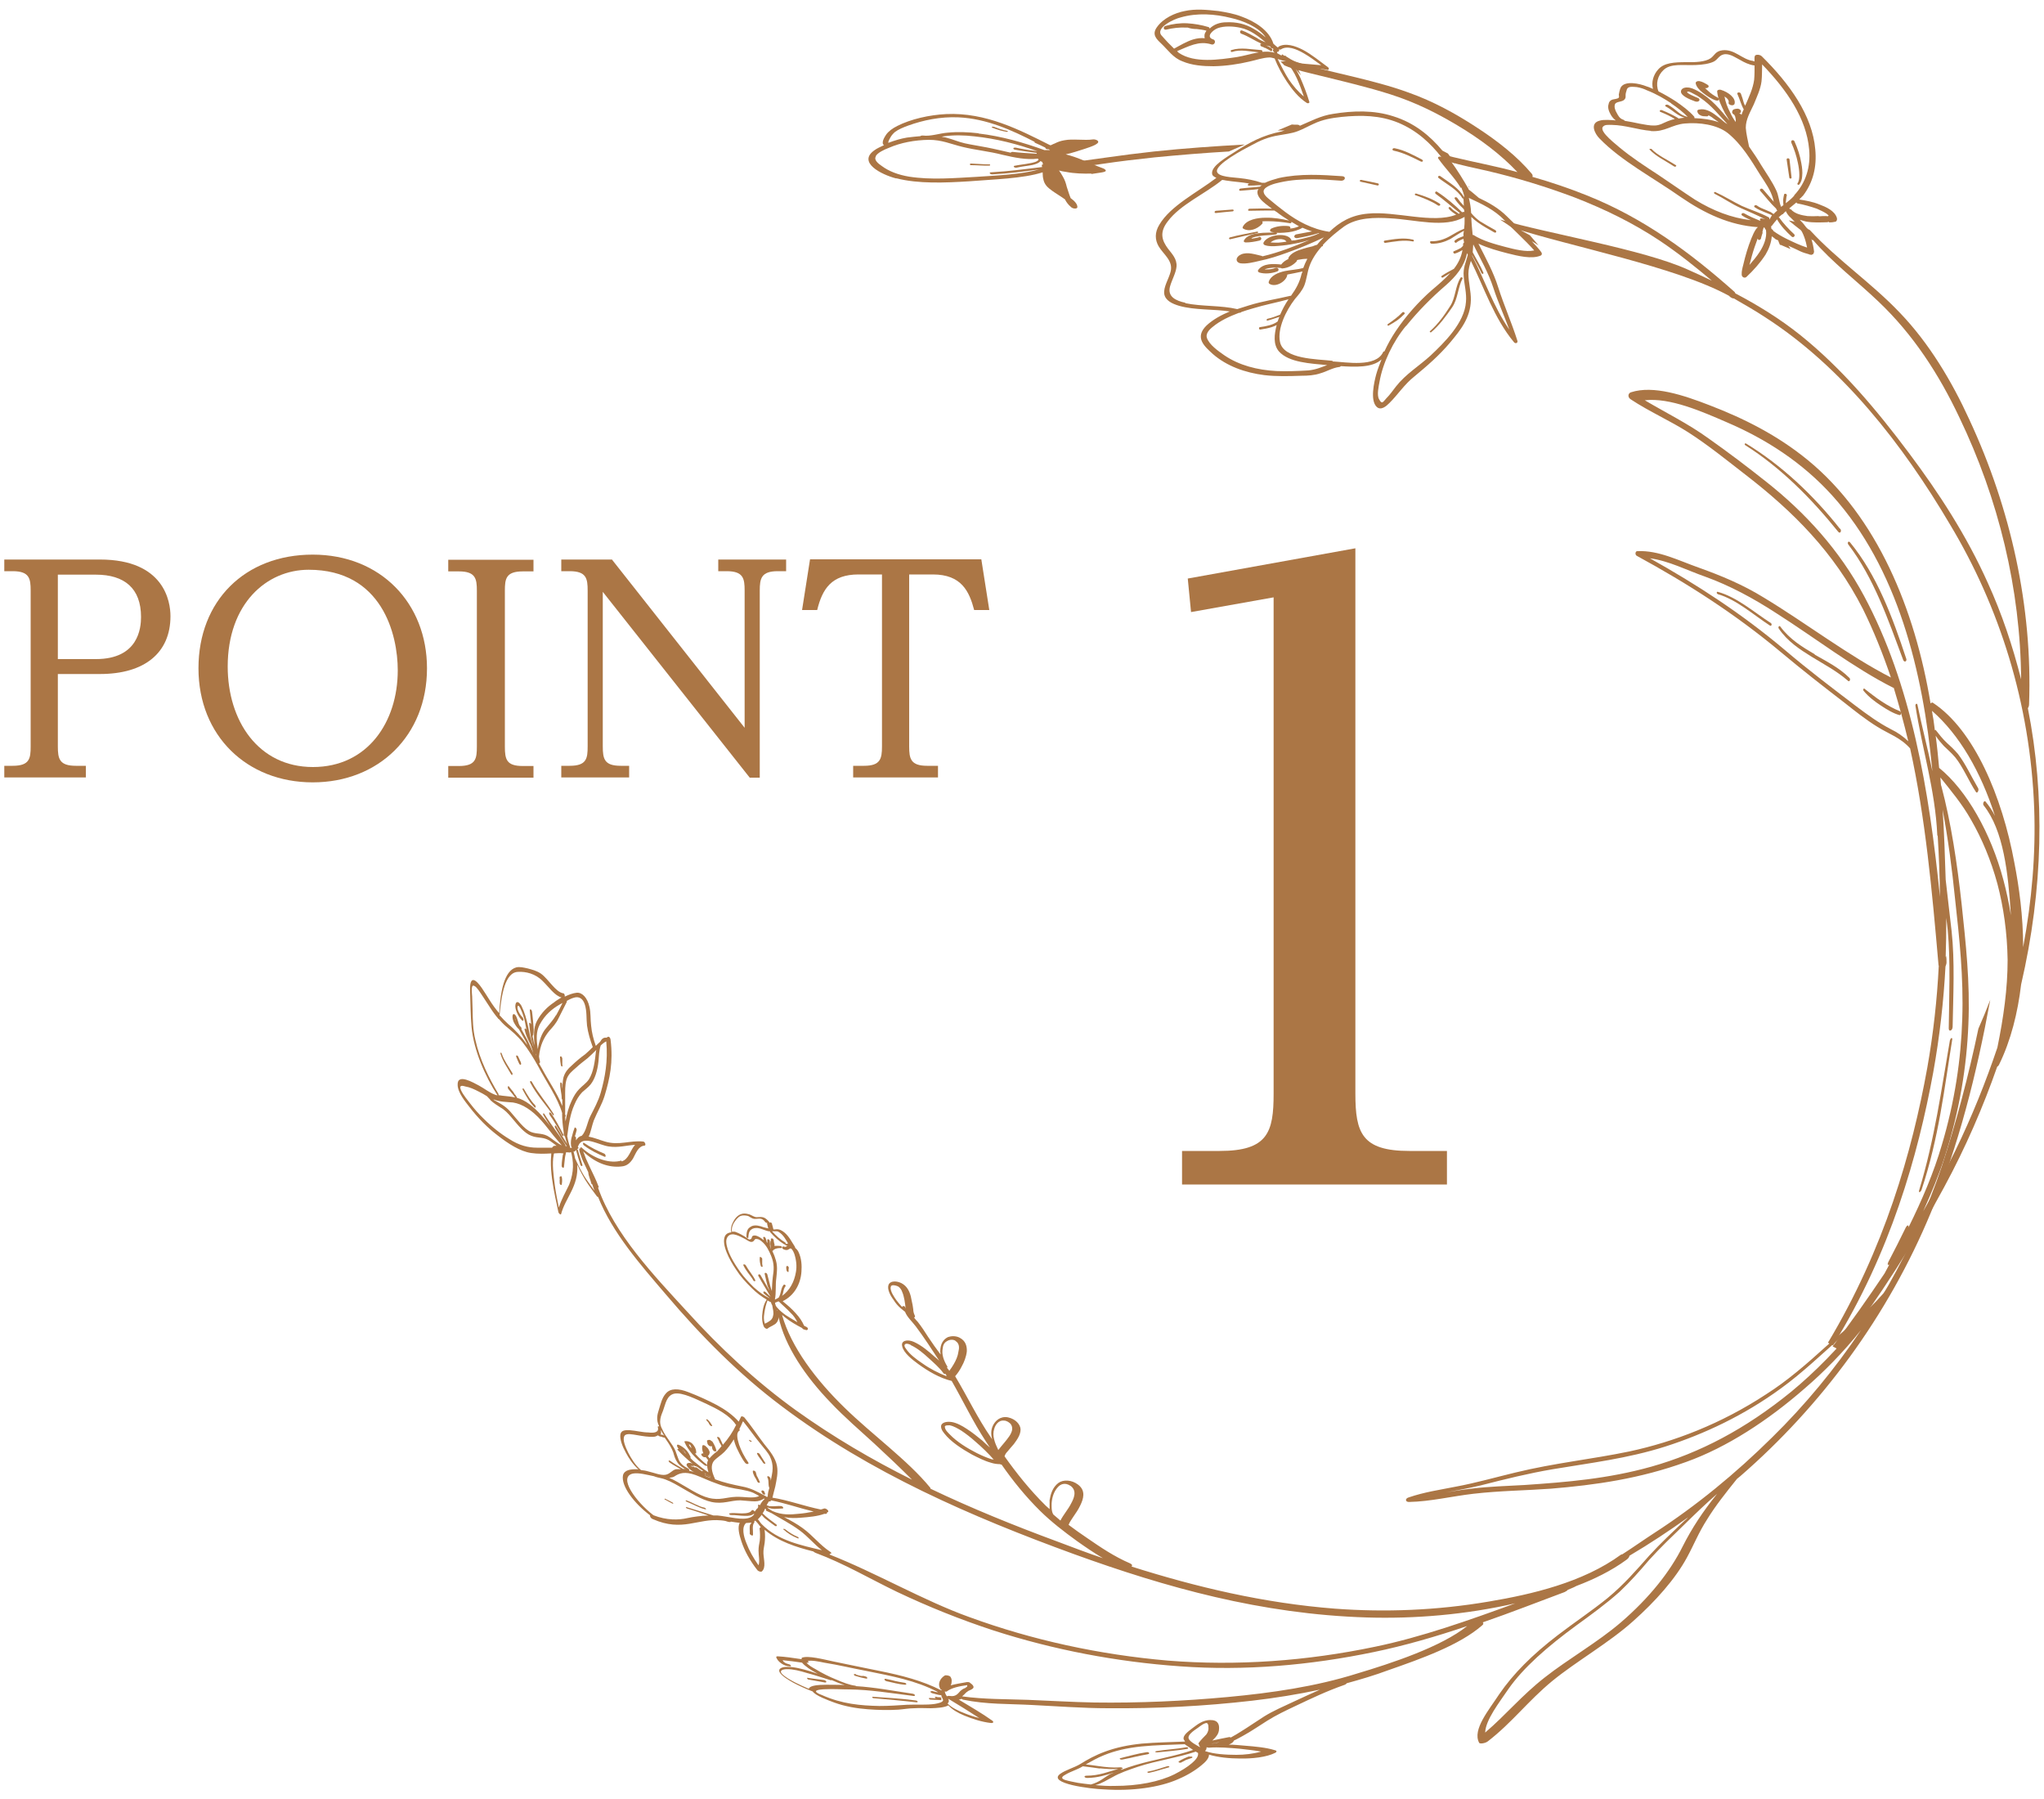 <?xml version="1.0" encoding="UTF-8"?><svg id="_内容" xmlns="http://www.w3.org/2000/svg" viewBox="0 0 100 88"><defs><style>.cls-1{fill:#ab7645;stroke-width:0px;}</style></defs><path class="cls-1" d="M62.91,3.02s.07.08.1.13c0,0,0-.01-.01-.02-.01-.03.01-.04.02-.06-.04-.02-.08-.03-.11-.04Z"/><path class="cls-1" d="M71.84,9.16s.03,0,.06,0c-.02-.01-.04-.02-.06-.03,0,0,0,.02,0,.03Z"/><path class="cls-1" d="M71.67,9.4s0,0,0,0c0,0,0,0,0,0,0,0,0,0,0,.01Z"/><path class="cls-1" d="M98.52,48.45c.05-.36.08-.71.1-1.06-.02-.12-.04-.24-.05-.36,0,.47-.01.94-.05,1.43Z"/><path class="cls-1" d="M85.11,5.73s.03.06.04.09c0-.03,0-.07.02-.1-.02,0-.03.02-.06.02Z"/><path class="cls-1" d="M85.07,6.43s0,.01,0,.02c0,0,0,.01.01.02,0,0,0,.01,0,0,0,.01.01.02.02.04,0,0,0,0,0,0,0-.02,0-.04,0-.05-.01,0-.03-.02-.04-.03Z"/><path class="cls-1" d="M84.62,6.25c.06.04.12.09.18.14,0,0,0,0,0-.01-.06-.05-.11-.11-.17-.17,0,.02,0,.03-.03.04Z"/><polygon class="cls-1" points="86.31 11.1 86.3 11.1 86.31 11.11 86.31 11.1"/><path class="cls-1" d="M86.49,10.96s0-.02,0-.03c.02-.05.05-.08.07-.12,0,0-.01.01-.02.02,0-.01.01-.03.02-.04,0,.04-.05.06-.08.07-.03,0-.06,0-.09,0-.02,0-.03-.01-.05-.01.03.02.05.04.06.07.03,0,.05,0,.07.04,0,0,0,0,0,0,0,0,0,0,0,0,0,0,0,0,.01,0Z"/><path class="cls-1" d="M84.03,4.77c-.16-.08-.35-.21-.47-.33-.04-.03-.07-.07-.11-.1-.01-.01-.02-.02-.03-.03.14.02.25-.09.11-.17-.12-.07-.23-.14-.38-.17-.12-.02-.2.04-.19.1.02.16.18.34.35.47.18.14.39.29.63.37.15.05.23-.07.09-.14Z"/><path class="cls-1" d="M49.26,6.45c.06,0,.07-.04.01-.05-.23-.04-.44-.12-.65-.2-.03-.01-.08,0-.09,0-.02.02,0,.04.03.05.22.09.45.16.7.2Z"/><path class="cls-1" d="M47.51,8c-.09,0-.07.09.01.08.3,0,.58.03.86.02.03,0,.07,0,.06-.03,0-.02-.02-.04-.06-.03-.29,0-.58-.03-.88-.04Z"/><path class="cls-1" d="M51.31,7.53s0,0,0,0c0,0,0,0,.01,0h-.02Z"/><path class="cls-1" d="M87.1,11.97l.49.21s0-.02-.01-.03c-.03-.05-.06-.1-.09-.13.2.09.4.18.58.27.15.07.3.11.44.15.03.02.05.03.07.01,0,.01,0,.01.03.02.01,0,.02-.01.04-.02.03,0,.04,0,.06-.03.01,0,0-.02.02-.03,0-.02.01-.04.02-.06,0-.01,0-.02,0-.03-.05-.42-.18-.84-.42-1.22-.08-.13-.18-.22-.28-.33.11.04.22.06.32.09.35.06.7.04,1.04.03.01,0,.02-.01.04-.02.02,0,.03.02.05.03.1,0,.19-.01.27-.03.08,0,.12-.1.1-.18-.1-.36-.54-.55-.86-.67-.32-.13-.65-.19-.98-.24.05-.07.13-.13.19-.2.49-.65.67-1.41.59-2.25-.14-1.66-1.26-3.22-2.62-4.56-.11-.1-.33-.09-.34,0-.03.08,0,.17-.02.26-.02,0-.04-.03-.07-.03-.53-.07-.9-.59-1.49-.52-.35.04-.38.25-.58.39-.26.18-.76.2-1.17.19-.62,0-1.1.03-1.39.35-.24.26-.35.63-.26.96-.1-.04-.19-.09-.3-.12-.4-.16-1.05-.28-1.26.02-.05.08-.07.18-.09.26,0,.05-.03.09-.02.14,0,.04.02.09,0,.12-.05.08-.26.07-.36.12-.09.05-.13.12-.14.2-.06.17.01.36.11.53.05.09.13.19.24.27-.24-.02-.58-.05-.78.01-.51.12-.25.64-.02.87,1.06,1.1,2.66,1.94,3.98,2.87,1.18.81,2.4,1.38,3.77,1.47-.02.03-.05.05-.07.07-.11.15-.18.32-.25.49-.16.4-.29.83-.39,1.27-.04.15-.09.33-.08.49,0,.13.15.2.24.11.35-.33.67-.69.93-1.09.16-.27.28-.58.3-.89.08.04.14.11.2.15.05.02.09.03.12.06.02.08.06.15.09.23ZM86.22,11.37c.01-.07.04-.16.06-.23.01,0,.02-.01.04-.02.01.04.05.09.08.14.05.37-.11.75-.31,1.06-.14.22-.32.43-.5.64.04-.15.08-.3.12-.45.08-.29.18-.57.28-.84.02.02.02.05.05.07.05,0,.09-.02.11-.06.02-.11.06-.21.09-.31ZM80.75,6.41c.71.06,1.04-.32,1.69-.37.69-.06,1.55.05,2.09.47.71.58,1.15,1.35,1.59,2.05.23.36.51.74.62,1.15.01.06.03.1.04.16-.18-.2-.35-.41-.53-.61-.07-.08-.2,0-.13.08.26.29.49.6.78.87,0,.03.02.05.05.09-.06.05-.13.11-.18.17-.05-.04-.11-.07-.15-.1-.08-.04-.15-.06-.23-.1-.15-.06-.31-.12-.44-.22-.08-.05-.18.04-.1.09.15.1.31.17.46.23.12.05.27.1.38.16-.05.07-.08.15-.13.21,0-.01,0-.01,0-.03,0-.03.01-.06-.03-.08-.42-.23-.88-.36-1.32-.56-.43-.21-.84-.47-1.28-.67-.07-.04-.1.05-.04.08.44.22.83.5,1.28.7.4.18.79.34,1.18.54-.02,0-.06-.01-.08-.02,0,0,0-.01-.02,0,0-.01,0-.01,0-.01-.01,0-.01,0-.02,0,0,0-.01,0-.02,0-.05-.02-.09-.01-.1.03-.02.03-.01.06.03.08-.01,0-.01,0-.03,0-.27-.11-.53-.22-.77-.36-.1-.06-.2.05-.1.11.13.09.28.15.42.22-.95-.11-1.85-.46-2.73-1-.6-.39-1.19-.81-1.79-1.21-.66-.43-1.32-.86-1.91-1.35-.23-.19-.46-.38-.66-.6-.09-.1-.21-.26-.17-.38.09-.15.27-.12.46-.12.66.01,1.27.24,1.9.29ZM81.76,5.06c.3.2.59.43.81.66-.18-.04-.33-.12-.45-.22-.16-.13-.31-.26-.51-.37-.1-.04-.2.04-.11.08.21.11.37.26.56.38.11.07.23.13.36.17-.11,0-.22.03-.31.04-.01,0,0-.02,0-.02-.24-.14-.52-.28-.8-.39-.03-.02-.09,0-.11.02,0,.02,0,.06.05.07.25.1.48.21.69.34-.12.03-.23.06-.35.11-.21.08-.37.2-.63.21-.24.01-.5-.05-.74-.09-.23-.05-.48-.1-.73-.14-.02-.02-.04-.05-.09-.06-.17-.06-.24-.21-.3-.32-.08-.13-.14-.3-.09-.43.06-.15.37-.1.47-.24.06-.06.05-.12.05-.2,0-.08.02-.16.05-.24.01-.07.05-.15.19-.17.09-.01.21,0,.31.01.18.03.36.09.5.16.44.17.83.4,1.18.63ZM85.84,3.18c0,.24,0,.49-.02.72-.06.44-.26.86-.44,1.27-.03-.06-.05-.08-.07-.15-.04-.14-.08-.29-.14-.44-.04-.09-.21-.07-.17.02.11.23.17.5.31.75-.04.08-.08.17-.11.27-.01-.01-.02-.03-.03-.04-.04-.01-.06-.03-.08-.04,0,0,0,0-.01,0,.04,0,.07-.01.08-.04,0-.03.03-.06.01-.09-.03-.06-.12-.11-.2-.09-.06,0-.13.02-.18.05-.02.02-.03.04-.04.07,0,.02-.02.05,0,.08.02.05.06.07.11.11,0,0,.01,0,0,.02.01,0,.02.03.03.04,0,0-.01,0,0,.02.02.05.02.1.03.15,0,.04,0,.08,0,.11-.12-.16-.21-.32-.28-.48-.13-.25-.23-.51-.27-.77.13.08.23.19.2.3-.03.12.25.19.29.06.08-.27-.28-.57-.68-.69-.1-.02-.18.03-.17.09.03.35.21.73.39,1.07.08.12.14.23.21.35-.45-.53-.86-1.07-1.57-1.46-.16-.08-.31-.16-.49-.16-.17-.01-.3.07-.31.18-.03.22.42.4.69.5.2.07.31-.12.11-.18-.07-.03-.63-.25-.47-.3.07-.02.23.08.29.11.11.05.23.12.32.19.55.37.91.84,1.33,1.29-.08-.04-.14-.09-.2-.14-.12-.1-.23-.2-.36-.29-.22-.17-.53-.35-.82-.28-.06,0-.1.04-.09.09.01.07.05.15.17.2.08.04.19.04.28.04.06.01.08-.02.1-.05.11.06.19.11.26.17.08.06.16.11.24.17-.37-.13-.79-.19-1.19-.2,0-.02,0-.04-.01-.07-.24-.28-.58-.53-.9-.75-.26-.17-.55-.34-.85-.49-.15-.36-.04-.78.24-1.04.35-.35.99-.22,1.59-.25.31-.01.66-.06.88-.17.2-.1.27-.36.58-.36.25,0,.5.18.7.28.2.12.43.23.68.27,0,0,.01,0,.04,0ZM87.78,9.57c-.12.14-.26.25-.41.37,0-.05,0-.09.01-.14.01-.08.01-.16.04-.25,0-.02-.03-.07-.06-.07-.04-.01-.08.01-.08.05-.02.08-.03.16-.04.23,0,.09,0,.17.01.27,0,0,0,0,0,.01-.04.02-.07.04-.11.08-.11-.26-.12-.56-.24-.81-.2-.43-.49-.84-.74-1.24-.17-.29-.38-.6-.59-.9-.06-.31-.14-.62-.16-.92,0-.42.22-.77.39-1.14.15-.37.33-.74.38-1.13.03-.28.02-.56.03-.83,1.21,1.25,2.17,2.65,2.3,4.16.08.85-.16,1.63-.73,2.24ZM87.61,10.24s-.02,0-.04-.01c0-.01-.02-.02-.03-.04.11-.1.24-.19.35-.29,0,.01,0,.03.04.05.32.06.65.15.96.26.16.07.33.15.47.24.04.03.07.06.11.1-.02,0-.03.02-.05.03-.02,0-.04-.01-.07-.01-.01,0-.03,0-.04,0,0,0,0-.01-.02,0-.04,0-.08,0-.11,0-.08,0-.15.02-.23,0-.17.01-.34.01-.52,0-.27-.04-.62-.1-.82-.34ZM86.76,11.28s-.06-.07-.1-.09c0-.03,0-.08-.02-.12.02,0,.03,0,.05-.03.08-.11.16-.21.25-.31.18.32.44.59.71.84.09.09.21-.05.12-.12-.27-.25-.52-.52-.72-.8,0-.01-.02,0-.03-.02.05-.05.11-.1.18-.15h.02c.05-.06.1-.11.15-.15.05.12.14.24.25.33.15.15.3.29.41.46.21.31.31.64.38.99-.35-.11-.68-.27-1.01-.43-.22-.11-.45-.24-.65-.39Z"/><path class="cls-1" d="M52.24,8c.62-.13,1.19-.2,1.78-.28.83-.12,1.63-.22,2.44-.31,1.51-.16,2.99-.26,4.44-.34l-.78.34c-1.21.07-2.42.17-3.65.29-.85.09-1.7.19-2.57.32-.7.09-1.53.26-2.16.28-.03,0-.04-.01-.04-.02l.63-.31s-.05.03-.08.05Z"/><path class="cls-1" d="M43.85,8.72c1.08.28,2.39.22,3.54.15,1.23-.1,2.64-.13,3.62-.44.01.09,0,.18.02.27.03.18.09.35.3.52.18.15.4.28.61.42.05.03.1.07.16.11.07.14.16.26.3.38.09.09.31.1.31,0,0-.15-.13-.29-.33-.44-.08-.19-.13-.38-.19-.55-.04-.17-.09-.33-.19-.5-.05-.1-.12-.2-.19-.3.12.03.24.06.35.07.41.08.85.09,1.23.08,0,0,0,.01.01.02l.47-.07c.08-.01.16-.03.21-.06.05-.03,0-.1-.1-.14-.37-.13-.7-.29-1.06-.43-.24-.1-.51-.19-.78-.26.33-.07.64-.18.93-.27.18-.06.36-.12.5-.19.08-.05.21-.11.14-.2-.06-.06-.18-.08-.24-.07-.41.06-.99-.04-1.39.04-.18.03-.33.08-.46.15-.07.03-.13.05-.2.09-.02,0-.03,0-.05,0-1.47-.74-3.14-1.61-5.08-1.52-.83.04-1.74.25-2.39.58-.24.12-.43.26-.55.43-.08.12-.26.41-.1.51-.16.08-.34.15-.47.25-.84.59.33,1.19,1.07,1.38ZM47.88,6.52c-.52-.06-1.02-.08-1.53-.03-.38.03-.82.19-1.2.14-.06,0-.09,0-.12.03-.22.02-.44.04-.66.07-.3.05-.6.14-.89.25-.02,0-.02,0-.02,0-.02-.05.09-.24.11-.27.05-.09.12-.17.21-.25.17-.13.41-.23.66-.32.72-.26,1.57-.44,2.45-.4,1.38.06,2.64.64,3.73,1.2-.01.01-.02.03.03.05.18.08.33.15.49.23,0,.05.06.09.16.08.03.02.05.02.07.04-.09,0-.19,0-.28,0-1.02-.37-2.1-.68-3.22-.81ZM50.71,7.52c-.39-.03-.76-.04-1.17-.09-.06,0-.08.02-.09.04-.41-.09-.81-.19-1.18-.26-.35-.07-.71-.12-1.07-.2-.31-.07-.57-.19-.88-.27-.08-.03-.18-.03-.26-.05.03,0,.07-.01.1-.02.49-.07,1.01-.06,1.51,0,1.07.11,2.12.38,3.09.73,0,0,0,0,0,0-.36-.05-.71-.1-1.07-.18-.06,0-.1,0-.11.03-.02.02.02.06.07.07.36.07.7.11,1.07.16,0,0,0,.02-.01.04ZM42.85,7.63c.09-.16.4-.31.64-.4.57-.25,1.25-.38,1.96-.39.63,0,1.05.2,1.62.34.64.16,1.32.22,1.97.39.6.14,1.18.26,1.74.19,0,0,0,.02.02.03,0,0,.01.02.01.02-.05.1-.27.15-.45.18-.24.05-.49.07-.73.12-.09.03.01.11.11.09.25-.06.52-.08.77-.13.17-.04.33-.1.39-.19.03.02.07.03.09.04.02.03.01.06.03.09-.01,0,.01.02.02.03-.03,0-.06.01-.07.03,0,.03,0,.07.02.1-.81.1-1.64.21-2.51.26-.11,0-.05.1.06.1.8-.04,1.54-.14,2.29-.24-.87.24-2,.29-3.04.36-1.1.06-2.24.16-3.32-.01-.53-.09-.98-.26-1.33-.52-.16-.11-.4-.29-.29-.47Z"/><path class="cls-1" d="M63.47,3.38l.38.06c-.08-.07-.16-.13-.23-.2.05,0,.09.03.15.05.38.05.76.04,1.16.13.08.02.12-.08.03-.14-.4-.29-.78-.61-1.21-.84-.39-.2-.87-.36-1.21-.15-.01.01,0,.03-.01.04-.08-.05-.15-.12-.23-.19-.2-.66-.92-1.1-1.56-1.33-.36-.14-.75-.21-1.13-.27-.55-.06-1.11-.12-1.65,0-.48.09-1.05.35-1.36.79-.26.36-.02.58.2.79.34.32.59.71,1.05.88.47.2,1.01.24,1.52.24.6-.01,1.21-.1,1.76-.23.33-.07.64-.19.98-.2.09,0,.17.03.25.05.15.39.36.77.59,1.12.26.39.58.8.99,1.06.06.03.15,0,.11-.08-.12-.4-.27-.78-.44-1.17-.07-.15-.15-.29-.23-.44.07.11.17.22.27.33l-.16-.31h-.06s.06,0,.06,0l-.09-.17.09.17ZM62.52,2.89c.14.05.26.08.4.11.21.25.4.55.53.84.13.29.24.59.34.88-.29-.24-.53-.53-.73-.82-.21-.33-.37-.66-.55-1.01ZM61.91,1.82c-.18-.15-.35-.28-.56-.4-.43-.26-.88-.35-1.35-.33-.32,0-.61.1-.82.31,0-.03-.02-.07-.07-.08-.33-.1-.68-.16-1.02-.18-.36-.02-.73.03-1.07.13-.13.03-.1.21.03.18.33-.08.67-.12,1.01-.1.02,0,.03,0,.03,0,0,0,0,0,.02,0,.14.05.28.07.44.07.16.02.33.04.47.08t0,.01c-.1.13-.11.24-.08.36-.18-.02-.37,0-.57.06-.32.1-.62.28-.93.45-.22-.21-.42-.42-.6-.63-.36-.38.61-.83.93-.9.8-.23,1.67-.17,2.46.03.54.12,1.33.42,1.68.93ZM62.29,2.42s-.03.06,0,.09c.02.02.05.05.07.07-.17-.05-.34-.06-.52-.05-.03,0-.06.01-.09,0,.03-.03,0-.07-.04-.08-.49-.03-1-.15-1.47,0-.06.02-.02.11.04.09.4-.14.88-.02,1.31.02-.36.06-.71.17-1.07.23-.88.13-2.08.31-2.84-.2-.04-.02-.06-.06-.09-.09.56-.23,1.06-.52,1.67-.33.16.06.26-.18.1-.24-.39-.12-.04-.45.21-.55.32-.12.77-.1,1.12-.02.47.1.85.39,1.23.71-.16-.06-.3-.12-.44-.22-.24-.13-.47-.27-.72-.36-.1-.03-.13.12-.03.16.34.12.65.34.99.49-.03,0-.06,0-.06.03-.01.04.02.09.07.11.03,0,.06.02.11.04,0,0,0,0,.02.02,0,0,0,0,.02,0,0,0,0,0,.02,0,.02.02.03.02.05.03.06.03.14.07.21.12.06.04.12-.05.07-.1-.08-.08-.19-.12-.29-.17.06.02.12.03.2.05.02.06.07.1.13.1.02.02.02.02.03.03ZM62.94,2.78s-.03-.05-.05-.05c-.02-.02-.03,0-.05,0-.03-.02-.05-.02-.08-.06-.03-.02-.06,0-.06.05-.08-.04-.14-.08-.22-.12.01-.01,0-.04,0-.06.08,0,.12-.06.1-.14.03.02.05.04.08.02.31-.21.77-.02,1.13.19.3.17.57.38.85.58-.26-.02-.53-.05-.81-.07-.32-.02-.61-.16-.89-.35Z"/><path class="cls-1" d="M95.19,46.81c.02-.64.03-1.27.03-1.91.03.21.04.39.07.6.14,1.53.07,3.2.05,4.81,0,.18.19.11.19-.09.03-1.57.11-3.19-.05-4.67-.09-.84-.2-1.67-.29-2.52-.04-1.15-.07-2.29-.15-3.42.27,1.43.46,2.89.61,4.37.21,1.91.42,3.81.35,5.87-.06,1.95-.36,4.02-1,6.16-.39,1.34-.97,2.7-1.63,4.03.02-.12-.05-.14-.13,0-.27.56-.56,1.12-.86,1.7-.06.13-.01.15.05.12-.08.14-.15.29-.23.43-.8,1.19-1.64,2.39-2.54,3.57.11.06.23.12.34.18,1.98-2.63,3.68-5.29,5.12-7.98,1.05-1.94,1.9-3.91,2.59-5.88.03-.02.06-.04.09-.1.58-1.18.92-2.56,1.08-3.92,1.08-4.66,1.18-9.25.33-13.52.04-.05.06-.12.06-.21.17-4.74-.89-9.53-2.92-13.9-.85-1.86-1.97-3.75-3.42-5.25-1.37-1.44-3.02-2.55-4.35-3.99-.04-.05-.08-.06-.12-.08-.11-.1-.22-.2-.33-.29l-.62-.14c.37.33.8.6,1.14.96.02.01.02,0,.05,0,.91,1.07,2.2,2.05,3.2,3.01,1.7,1.61,2.96,3.56,3.95,5.65,1.93,4.01,3,8.42,3.03,12.83-.41-1.62-.94-3.21-1.63-4.72-1.04-2.32-2.39-4.39-3.85-6.34-1.58-2.11-3.28-4.14-5.31-5.77-1.01-.81-2.09-1.47-3.19-2.05-.02-.03-.02-.06-.05-.08-2.14-1.9-4.41-3.59-7.21-4.71-.87-.35-1.76-.65-2.67-.91.02-.04.02-.09-.03-.15-.71-.85-1.69-1.62-2.76-2.31-.97-.63-2.05-1.23-3.26-1.66-1.8-.66-3.96-1-5.71-1.55l-.56.03.19.19c.49.22,1.23.37,1.74.5,1.17.29,2.34.56,3.46.92,1.22.39,2.27.92,3.24,1.5,1.13.67,2.16,1.45,2.96,2.3-.26-.07-.51-.14-.77-.2-1.05-.25-2.1-.44-3.11-.73l.49.41c.63.18,1.3.32,1.92.46,1.46.34,2.89.78,4.27,1.3,1.49.58,2.88,1.26,4.17,2.12.91.61,1.73,1.27,2.54,1.95-.38-.18-.76-.36-1.17-.54-2.17-.99-6.85-1.76-9.19-2.45l.58.39c2.86.93,8.01,1.91,10.62,3.34.01.01.04.04.05.05.07.05.12.08.19.08.52.3,1.03.59,1.53.92,3.76,2.42,6.72,6.2,9.05,10.15,2.39,3.98,3.92,8.71,4.11,13.87.08,2.21-.11,4.49-.54,6.79,0-1.52-.2-2.95-.43-4.13-.6-3.26-1.98-6.5-3.98-7.82-.04-.04-.08,0-.12.03-.76-4.6-2.61-9.12-6-11.9-1.5-1.23-3.15-2.05-4.82-2.69-1.24-.48-2.74-.99-3.84-.63-.15.05-.17.25,0,.35.91.6,1.9,1.03,2.81,1.61.98.63,1.89,1.37,2.82,2.09,2.29,1.77,4.3,3.76,5.72,6.55.53,1.07.98,2.2,1.37,3.35-2.07-1.06-4.15-2.66-6.22-3.91-1.02-.63-2.08-1.07-3.17-1.46-1-.35-1.97-.86-3.02-.81-.1,0-.12.18-.02.23,2.46,1.34,4.8,2.83,7.06,4.72,1.04.87,2.04,1.65,3.08,2.45.53.42,1.07.85,1.64,1.2.54.34,1.11.51,1.59,1.05.75,3.4,1.07,6.93,1.39,10.6,0,.02.02.04.01.06-.08,1.6-.26,3.26-.56,4.96-.75,4.15-2.1,8.84-4.86,13.45.08.04.16.09.25.13,2.81-4.54,4.15-9.27,4.9-13.35.32-1.78.51-3.5.6-5.18.03-.08.06-.16.05-.25,0-.1,0-.17-.02-.27ZM92.65,33.65c.26.85.5,1.73.71,2.61-.26-.25-.54-.44-.85-.59-.6-.31-1.15-.71-1.72-1.14-1.17-.89-2.31-1.75-3.45-2.72-2.12-1.79-4.33-3.22-6.62-4.5.92.12,1.82.59,2.71.9,1.19.43,2.34,1.05,3.45,1.77,1.92,1.22,3.81,2.69,5.74,3.66.02.01.01,0,.03,0ZM98.38,44.77c-.1-.63-.23-1.22-.37-1.74-.61-2.28-1.78-4.36-3.14-5.47-.05-.52-.1-1.06-.17-1.57.13.2.27.36.4.5.19.18.38.35.56.56.38.47.66,1.16,1.01,1.69.06.1.16-.08.11-.18-.33-.56-.62-1.2-.99-1.68-.18-.21-.36-.38-.55-.55-.19-.18-.36-.39-.53-.61-.02-.03-.02-.01-.05,0-.02-.18-.05-.36-.07-.53-.03-.14-.05-.28-.07-.42,1.34,1.17,2.39,2.98,3.08,5.14-.13-.27-.29-.49-.46-.7-.07-.08-.16.11-.09.19.97,1.22,1.2,3.3,1.33,5.37ZM94.97,38.43s-.01-.02-.01-.02c-.01-.13-.02-.25-.03-.38.52.65,1.06,1.29,1.5,2.07.53.92.97,1.96,1.29,3.13.3,1.14.48,2.39.5,3.73,0,1.4-.2,2.81-.5,4.28-.57,1.69-1.25,3.39-2.07,5.07-.48.98-1,1.95-1.56,2.94.4-.89.77-1.78,1.05-2.65.73-2.25,1.08-4.45,1.16-6.49.09-2.08-.13-3.98-.33-5.89-.22-1.99-.51-3.96-1-5.8ZM94.91,43.87c-.53-5.23-1.4-10.41-3.72-14.73-1.21-2.25-2.88-4.07-4.75-5.55-.93-.74-1.88-1.46-2.86-2.15-.98-.71-2.08-1.25-3.11-1.86,1.23-.14,2.8.55,4.02,1.08,1.87.8,3.67,1.94,5.16,3.59,3.17,3.52,4.43,8.54,4.89,13.48-.22-1.09-.51-2.16-.73-3.25-.02-.1-.11-.05-.1.04.32,2.1.97,4.11,1.07,6.34,0,.02.02.01.02.03.06.99.1,1.98.11,3Z"/><path class="cls-1" d="M51.35,8.7c-.02-.11-.02-.23-.05-.35.01,0,.05-.01.06-.02.08-.04.03-.1-.05-.13h.02s.02-.02.04-.03c.1.16.21.31.29.46.11.19.17.36.21.54.02.07.04.14.06.21-.08-.06-.17-.11-.25-.15-.24-.17-.32-.34-.33-.53Z"/><path class="cls-1" d="M51.31,7.54s0,0,0,0h.02s-.01,0-.01,0Z"/><path class="cls-1" d="M52.29,6.99c.2-.03.45-.01.68,0,.09,0,.17-.02.26-.02-.15.06-.3.12-.46.17-.3.09-.62.18-.92.26t-.01,0s-.01-.02-.01-.03c-.03-.03-.1-.05-.17-.06.02-.03,0-.06-.03-.09.07-.04.14-.06.2-.09.13-.06.27-.12.47-.15Z"/><path class="cls-1" d="M51.43,7.94c0-.09.04-.17.11-.22.09-.09.28-.07.48-.04.33.07.63.2.93.32.23.09.46.18.69.27-.11.02-.22.04-.33.05-.25.01-.49,0-.76-.02-.25-.02-.6-.06-.87-.16-.02-.04-.05-.07-.07-.11-.03-.06-.11-.09-.18-.09Z"/><path class="cls-1" d="M80.78,7.28s-.12,0-.08.03c.31.34.79.56,1.2.83.06.04.15-.02.09-.06-.4-.26-.9-.48-1.2-.8Z"/><path class="cls-1" d="M87.41,7.81c.05.29.08.59.13.88.01.06.11.06.11,0-.04-.3-.06-.59-.1-.89-.01-.08-.15-.07-.14,0Z"/><path class="cls-1" d="M87.63,6.96c.15.33.26.67.33,1.01.04.19.07.39.07.58,0,.14-.01.31-.09.42-.03.04.04.1.08.06.1-.11.14-.26.15-.42.02-.2,0-.4-.04-.61-.06-.37-.18-.74-.34-1.09-.04-.09-.19-.05-.15.04Z"/><path class="cls-1" d="M61.14,11.04c.14.02.29-.09.38-.19-.16.03-.29.09-.38.19Z"/><path class="cls-1" d="M64.72,11.45s-.02.01-.03.02c.02,0,.04-.02.06-.03-.01,0-.02,0-.04,0,0,0,0,.01,0,.02Z"/><path class="cls-1" d="M60.73,12.68c.03.05.32,0,.37,0,.08-.01.16-.03.24-.04-.08-.02-.15-.04-.23-.05-.04,0-.45-.02-.39.09Z"/><path class="cls-1" d="M63.9,12.32c-.06.02-.11.04-.17.06.04.02.04.06.02.11.1,0,.2.01.3.03.06-.1.12-.2.19-.29-.11.03-.23.06-.34.09Z"/><path class="cls-1" d="M62.37,13.71c.15,0,.32-.12.37-.24-.15.05-.28.13-.37.24Z"/><path class="cls-1" d="M71.85,12.23s0-.06,0-.09c0,.02-.02.03-.03.04,0,0,0,.02,0,.03,0,0,0,0,0,0,.01,0,.03,0,.04.02Z"/><path class="cls-1" d="M61.58,11.61c-.12.03-.24.05-.36.07.02-.01.03-.04.05-.05.12-.05.25-.07.38-.09.25-.04.51-.03.76-.07.1-.02.08-.13-.02-.11-.12.02-.25.02-.37.02-.15,0-.31.01-.46.03-.27.03-.59.13-.7.35-.03.06.02.1.09.1.22,0,.44-.04.66-.09.15-.03.12-.21-.03-.18Z"/><path class="cls-1" d="M67.41,8.97c-.27-.06-.54-.12-.81-.17-.08-.01-.1.07-.03.09.27.06.54.12.81.18.08.02.11-.08.03-.1Z"/><path class="cls-1" d="M69.26,9.55c.38.14.76.28,1.09.5.08.05.16-.04.08-.09-.35-.23-.74-.37-1.14-.49-.07-.02-.1.06-.03.09Z"/><path class="cls-1" d="M69.58,7.81c-.43-.22-.85-.46-1.35-.56-.11-.02-.15.1-.04.12.47.1.9.32,1.32.53.08.04.15-.04.07-.08Z"/><path class="cls-1" d="M60.2,15.22c-.44.18-.86.41-1.17.7-.62.6-.08,1.04.31,1.4.68.59,1.57.91,2.52,1.03.6.07,1.21.05,1.82.03.3,0,.63-.02.92-.12.32-.09.59-.27.93-.31.03,0,.05-.02.07-.04.66.04,1.55.09,1.99-.33-.09.23-.19.48-.26.73-.1.37-.31,1.27.02,1.59.21.2.47-.03.63-.19.42-.42.73-.91,1.21-1.29.64-.53,1.22-1.03,1.76-1.67.5-.6.99-1.2,1.01-2.07.01-.43-.12-.86-.12-1.29,0-.23.06-.43.12-.63.66,1.33,1.13,2.8,2.11,3.98.06.08.19.05.17-.06-.28-.89-.66-1.74-.94-2.62-.23-.74-.61-1.43-.97-2.14.47.22.96.35,1.42.47.52.13,1.19.3,1.63.11.07-.04.07-.12,0-.2-.13-.17-.29-.34-.44-.5.11.06.22.13.33.2l-.42-.49c-.13-.07-.26-.15-.4-.22-.24-.24-.5-.48-.73-.71-.39-.39-.88-.67-1.37-.9-.16-.13-.33-.29-.5-.41,0-.01,0-.01,0-.02-.25-.44-.54-.91-.85-1.34.06.03.12.06.18.09l-.34-.49c-.09-.05-.18-.09-.27-.14-.61-.73-1.37-1.36-2.4-1.68-.95-.31-1.97-.28-2.95-.12-.61.09-1.1.36-1.62.58-.03-.02-.06-.05-.13-.05-.09,0-.18,0-.27-.01l-.69.29c.12,0,.23,0,.35,0-.05.01-.11.03-.16.05-.92.18-1.58.54-2.32,1.02-.37.24-1.13.67-1.08,1.04,0,.1.1.16.21.21-.93.71-2.24,1.36-2.79,2.29-.24.39-.21.75-.04,1.05.23.4.73.71.59,1.25-.09.36-.36.75-.31,1.09.05.32.39.48.73.58.78.22,1.69.15,2.52.28ZM71.51,9.18s0,.02,0,.02t0,.02c.05.12.09.22.12.35-.01.02,0,.05,0,.09-.23-.45-.73-.73-1.16-1.04-.08-.06-.17.04-.07.1.39.3.9.55,1.14.97.01,0,.02.02.02.02.01,0,.03,0,.03,0,.03.13.01.24.03.36-.12-.12-.23-.25-.32-.38-.02-.03-.06-.05-.1-.04-.02,0-.05.04-.03.07.08.13.18.24.28.35.06.05.12.12.17.17.01.05.02.07.02.11,0,0,0,.01,0,.02-.03-.01-.06-.01-.09.01-.01,0-.02,0-.02,0-.37-.36-.76-.7-1.21-.99-.07-.07-.16.04-.07.1.41.29.78.63,1.18.94-.02,0-.04,0-.06.03-.05-.04-.09-.07-.14-.1-.11-.06-.19-.13-.26-.21-.05-.05-.13,0-.09.05.09.13.24.22.36.3-1.14.46-2.99-.19-4.32-.05-.81.07-1.38.41-1.88.89-.86-.13-1.57-.53-2.16-.97-.29-.22-.57-.44-.84-.67-.11-.09-.23-.22-.22-.36.04-.23.55-.37.81-.42.54-.12,1.07-.15,1.6-.15.48,0,.94.04,1.39.07.19,0,.25-.2.06-.22-1.01-.07-2.07-.14-3.12.09-.22.06-.46.13-.67.23-.05,0-.11,0-.16,0-.35-.12-.71-.19-1.1-.23-.32-.04-1.02-.05-1.09-.31-.09-.36,1.29-1.09,1.68-1.29.43-.24.83-.41,1.34-.49.32-.06.63-.09.92-.2.27-.1.53-.25.8-.37.42-.2.87-.28,1.35-.33.97-.1,1.89-.08,2.77.28.92.38,1.58,1,2.13,1.7-.07-.08-.23-.03-.16.06.33.47.78.91,1.09,1.42,0,.02.03.01.05,0ZM72.05,11.51c-.03-.3-.06-.6-.07-.9.1.1.21.19.31.26.26.19.54.34.82.5.08.04.13-.05.05-.11-.25-.14-.52-.29-.76-.44-.15-.11-.32-.26-.43-.41,0-.01,0-.02,0-.03-.01-.23-.05-.46-.11-.7.64.3,1.26.58,1.76,1.11.47.5.99.95,1.44,1.46-.41.09-.98-.06-1.41-.17-.52-.14-1.1-.29-1.57-.59,0,0-.01,0-.02,0ZM72.02,12.52s.01-.02,0-.04c.15.29.32.58.46.88.03.06.12.04.09-.03-.14-.33-.35-.66-.52-.99,0-.09.02-.18.02-.28,0-.04,0-.07.01-.1.35.71.74,1.38.98,2.12.22.68.53,1.36.78,2.04-.78-1.12-1.2-2.43-1.82-3.61ZM68.79,15.95c.59-.73,1.23-1.38,1.94-1.99.51-.45.91-.93,1.04-1.57.02.02.03.04.04.08-.09.36-.24.63-.2,1.05.03.41.15.84.11,1.25-.07,1.02-1.06,1.99-1.74,2.63-.55.5-1.21.9-1.68,1.5-.15.19-.3.41-.48.59-.17.19-.21.3-.35.04-.12-.2-.02-.63.02-.85.16-.94.68-2,1.29-2.73ZM65.19,17.65c-.76-.09-2.4-.07-2.57-.93-.13-.65.29-1.52.73-2.09.18-.21.36-.42.46-.66.12-.31.14-.63.25-.94.11-.32.33-.67.61-.98.02,0,.03,0,.05-.02.02-.02,0-.02,0-.05.32-.35.71-.66,1.05-.91.63-.43,1.49-.44,2.26-.39,1.2.06,2.65.5,3.62-.07,0,.12.01.23,0,.35,0,.08-.02.15-.02.23-.26.1-.48.24-.71.37-.27.15-.57.25-.91.24-.08,0-.05.12.03.12.34.01.65-.09.92-.23.21-.13.43-.28.66-.4-.02.08-.03.17-.02.26-.06.02-.11.04-.15.06-.11.04-.2.09-.28.16-.03.03-.01.06.01.09.04.03.07.02.08,0,.08-.07.17-.1.26-.15.04,0,.05-.01.08-.03,0,.06.01.11.03.18-.02.02-.05.04-.05.08,0,.03,0,.05,0,.08-.03.04-.07.07-.11.11-.11.06-.22.11-.34.16-.07.02-.01.14.06.11.13-.04.25-.1.36-.17-.06.35-.21.65-.42.92-.21.11-.41.22-.59.34-.06.04,0,.12.06.08.12-.07.24-.15.36-.22-.27.3-.6.58-.92.85-.65.57-1.27,1.27-1.75,1.99-.21.31-.4.65-.56,1-.03,0-.05,0-.06.03-.36.77-1.81.49-2.47.46ZM60.62,15.3c.05.01.08-.01.12-.04.17-.06.36-.12.54-.17.58-.18,1.18-.29,1.76-.45-.17.24-.3.5-.41.75-.21.08-.4.16-.61.2-.07.02-.07.11,0,.09.2-.05.37-.12.57-.18,0,.02-.02.05-.03.07-.01.05-.04.1-.05.15-.23.18-.57.24-.86.28-.08,0-.07.13.01.12.19-.03.37-.06.56-.12.09-.03.16-.06.24-.1-.12.45-.18.95.11,1.29.49.55,1.56.59,2.36.67-.3.11-.58.23-.93.26-.51.03-1.05.05-1.55.03-.94-.05-1.83-.28-2.55-.77-.3-.21-.75-.52-.86-.87-.05-.19.11-.38.29-.52.37-.31.84-.52,1.29-.69ZM57.99,14.81c-.47-.1-.88-.3-.75-.79.09-.33.29-.66.32-.98.03-.37-.22-.62-.42-.88-.28-.38-.44-.78-.01-1.33.61-.82,1.81-1.34,2.64-2.01.02-.01.02-.03.02-.02.06,0,.13.02.19.03.37.06.79.08,1.16.15,0,0-.01,0-.02,0-.08,0-.1.11-.02.1.16,0,.32-.01.49-.02.03,0,.05,0,.08,0,.03.01.06,0,.08-.01-.04.02-.08.06-.11.08-.3.04-.62.05-.93.09-.1,0-.12.12-.02.11.29-.03.58-.04.88-.08,0,.02-.04.05-.04.07-.04.15.03.29.13.41.14.17.36.32.57.48-.37-.02-.73-.01-1.09,0-.09,0-.11.11-.02.1.41,0,.83-.02,1.23-.01.03.02.07.05.11.07.19.15.4.29.61.42-.36-.08-.75-.15-1.15-.14-.4,0-.93.09-1.11.43-.02.04-.03.08.01.1.29.18.69.03.93-.23.04-.05.02-.09,0-.12.09-.01.17-.01.25-.01.38,0,.76.04,1.12.1.05,0,.07-.03.06-.07.13.08.26.15.37.22-.14.06-.28.1-.43.11.03-.05,0-.11-.08-.12-.27-.03-.59,0-.84.12-.08.04-.09.14,0,.16.26.08.56.05.84.02.23-.03.49-.1.68-.22.15.07.3.12.47.18-.25.04-.51.1-.75.14-.06,0-.12.05-.12.11,0,.05.07.09.14.08.34-.06.67-.13,1-.23.01,0,.02,0,.02-.02.02,0,.05,0,.07,0-.14.08-.31.14-.45.18-.26.07-.51.13-.77.18-.05,0-.09,0-.14.01-.12-.43-1.19-.32-1.38.11,0,.05.01.09.07.11.19.07.43.06.64.04.29-.02.57-.06.86-.12.23-.04.45-.1.68-.17-.73.31-1.49.61-2.3.8-.01-.01-.01-.01-.02-.02-.29-.06-.71-.22-1.03-.07-.27.12-.28.38-.02.43.27.04.64-.05.93-.12.45-.09.91-.24,1.35-.4.62-.22,1.22-.47,1.8-.75-.12.12-.24.24-.33.36-.08.02-.15.05-.23.08-.16.04-.31.07-.46.12-.28.08-.63.22-.72.46,0,.01,0,.02,0,.04-.15.07-.27.16-.35.27-.37-.04-.88-.07-1.12.26-.04.05-.02.1.05.13.27.08.59.05.87-.05.14-.05.06-.22-.09-.17-.13.05-.27.07-.42.07-.03,0-.06,0-.09,0,.02-.01.02-.01.03-.02.05-.01.08-.02.11-.03.05-.01.09-.02.13-.02.16-.03.35-.02.52,0,.03.01.04.03.07.02.28-.02.53-.16.7-.35.02-.01,0-.02.01-.05.01,0,.03-.02.05-.02.15-.03.3-.05.46-.05-.08.15-.15.31-.2.45-.29.08-.61.09-.9.15-.33.07-.68.22-.78.5-.02.05-.02.08.02.12.32.21.86-.14.88-.45.24-.05.49-.09.74-.15,0,.04-.03.08-.04.11-.1.43-.27.73-.52,1.08-.01,0-.01,0-.03,0-.67.16-1.36.26-2.03.47-.19.06-.38.12-.57.18-.8-.19-1.72-.12-2.54-.29ZM62.54,11.87c-.13,0-.25,0-.38-.01.19-.18.65-.24.78-.04-.14.02-.26.04-.4.05Z"/><path class="cls-1" d="M67.88,15.87s0,.08.05.06c.14-.08.28-.16.41-.25.13-.09.25-.2.37-.32.05-.05-.05-.13-.1-.08-.21.22-.46.4-.72.58Z"/><path class="cls-1" d="M67.78,11.88c.43-.06.89-.16,1.34-.07.07.01.07-.08,0-.09-.46-.11-.93-.02-1.37.05-.08.01-.05.12.03.11Z"/><path class="cls-1" d="M60.3,10.25c-.27.02-.53.04-.8.06-.09,0-.11.12-.01.11.27-.03.54-.06.8-.08.08,0,.09-.09.01-.09Z"/><path class="cls-1" d="M61.5,11.33c-.44.09-.88.16-1.32.28-.08.02-.06.11.02.09.44-.11.88-.2,1.31-.3.06-.01.05-.08-.01-.07Z"/><path class="cls-1" d="M70.95,14.97c-.28.44-.59.88-.99,1.23-.04.03.03.08.06.05.41-.35.72-.78,1.02-1.21.29-.42.28-.97.51-1.41.03-.05-.06-.09-.09-.05-.27.42-.24.97-.51,1.39Z"/><path class="cls-1" d="M95.4,50.87c-.42,2.41-.74,4.82-1.51,7.36-.04.13.07.1.12-.03.85-2.56,1.11-4.94,1.5-7.35.02-.11-.08-.09-.1.02Z"/><path class="cls-1" d="M84.03,29.06c.93.27,1.72.99,2.56,1.54.07.05.12-.07.05-.12-.85-.55-1.66-1.27-2.6-1.53-.06-.02-.07.08-.01.1Z"/><path class="cls-1" d="M88.79,32.01c-.59-.35-1.23-.73-1.69-1.36-.05-.07-.12.02-.08.09.43.64,1.04,1.03,1.62,1.39.6.37,1.22.69,1.78,1.18.07.06.13-.09.06-.15-.51-.51-1.13-.81-1.7-1.14Z"/><path class="cls-1" d="M91.62,34c-.13-.1-.27-.2-.4-.31-.05-.04-.09.06-.04.11.26.31.55.52.85.72.29.19.6.38.9.46.08.02.11-.15.02-.19-.3-.12-.59-.28-.88-.47-.15-.1-.3-.2-.45-.32Z"/><path class="cls-1" d="M90.02,25.87c-1.32-1.67-2.87-3.12-4.59-4.17-.06-.04-.11.04-.04.08,1.71,1.08,3.21,2.58,4.54,4.23.09.12.19-.03.1-.15Z"/><path class="cls-1" d="M93.26,32.22c-.67-2.03-1.44-4.1-2.75-5.69-.08-.09-.15.02-.08.11,1.25,1.64,1.94,3.66,2.68,5.64.05.14.2.08.15-.07Z"/><path class="cls-1" d="M45.87,82.76c-1.06-.56-2.28-.78-3.46-1.02-.69-.13-1.4-.3-2.09-.41-.24-.05-.63-.13-.8-.08.02.02.02.03.04.05,0,.03-.04.04-.1.03.06.11.31.25.44.32.31.19.67.37,1.02.51.27.12.65.27.94.3,0,0,0,.01.02.02.87.05,1.84.23,2.77.37.12.02.16.12.04.11-1.09-.14-2.16-.31-3.13-.32-.39,0-.79-.03-1.16-.01-.12,0-.47.02-.48.1,0,.07.17.14.28.18,1,.45,1.92.52,2.82.54.47,0,.89-.03,1.36-.06.44-.02.94.02,1.35-.04.16-.03.37-.07.41-.17,0-.06-.05-.13-.08-.2,0-.02,0-.04-.01-.06,0,0,0,.01-.02,0-.04,0-.08-.01-.14-.02-.08-.02-.19-.05-.3-.08-.04-.02-.09-.06-.07-.07,0-.02.05-.03.1-.03.08.02.17.05.25.06ZM27.52,53.22c0-.19.01-.37.05-.53.08-.26.23-.42.38-.55.22-.21.44-.4.68-.57.13-.11.25-.23.37-.35-.13-.36-.23-.69-.28-1.05-.04-.33,0-.7-.11-1.04-.1-.31-.3-.38-.48-.34-.14.03-.28.1-.4.17,0,.02,0,.04,0,.05-.14.26-.27.55-.41.81-.12.25-.28.42-.45.61-.26.32-.45.7-.5,1.25.01.09.03.17.05.26,0,.05-.03.08-.05.08.04.08.1.16.14.24.3.57.74,1.2,1,1.84,0-.11,0-.21,0-.32-.02,0-.03-.02-.03-.05,0-.25-.09-.52-.07-.74,0-.03.02-.05.04-.04.03.02.04.05.05.08,0,.08,0,.15.02.23ZM33.93,71.71s0,0-.02,0c0,0-.02,0-.04,0,0,0-.02,0-.02,0-.02,0-.02,0-.02,0-.02,0-.02.01-.04,0,0,0,0,0,0,.01,0,.01,0,.01,0,.01t.02,0h.02s.02.02.03.04c0,0,.01,0,.02,0t.03.02s.07.04.08.05c.02,0,.03.02.05.03,0,0,.01,0,.02,0,.07.04.14.06.19.09.02,0,.02,0,.04,0,0,0,.02.01.02,0,.02,0,.03.02.04,0,.02,0,.02,0,.02,0,.02,0,.04,0,.05.02-.06-.06-.13-.1-.19-.14-.03-.03-.08-.06-.11-.08-.02,0-.03-.02-.07-.04,0,0-.01,0-.02,0-.02,0-.02,0-.02,0-.02,0-.03-.02-.05-.03h-.02ZM44.31,64.02c-.01-.14-.04-.29-.06-.43-.03-.13-.05-.26-.11-.39-.03-.1-.1-.2-.18-.26-.08-.05-.22-.08-.3-.07-.01,0-.02.02-.03.02,0,0-.01,0-.01,0,0,0-.01,0-.01,0,0,0-.02,0-.02.02,0,.02-.01.05-.02.08,0,.19.16.44.3.63.08.11.17.21.26.31,0,0,0,0,.01,0,.01-.06.12-.06.15.02,0,.02,0,.05.04.07ZM32.53,70.3s-.03.04-.08.01c-.02,0-.04-.01-.04-.01-.02-.01-.02-.01-.02-.01,0,0-.01,0-.02-.01t-.02,0s-.02-.01-.02-.01t-.04,0s-.07-.03-.1-.06c-.05.03-.11.06-.19.07-.25.02-.55-.03-.84-.08-.2-.03-.53-.11-.61.04-.11.17.05.55.19.83.13.25.34.61.62.84.11.01.24.03.37.07.27.06.59.2.83.16.22-.04.3-.21.5-.27.08-.01.15,0,.25,0-.18-.11-.37-.2-.56-.34-.06-.05-.05-.12.04-.07.21.15.43.28.64.4.02,0,.02-.01.04-.01.04,0,.07.03.09.03-.17-.09-.33-.2-.43-.36-.11-.16-.15-.33-.19-.47-.08-.22-.2-.41-.36-.64-.03-.04-.04-.06-.07-.1ZM59.01,85.34s-.04,0-.04,0h0s.01-.01.04,0ZM38,64.12h.02s0-.02-.02-.03c0,.01,0,0,0,.03ZM34.44,72.04s.05.03.06.06c.03.04.02.08-.02.08.07.04.14.06.21.09.02,0,.04,0,.07.03-.03-.05-.02-.07-.03-.11-.02.01-.04.01-.06,0-.08-.05-.16-.11-.23-.15ZM39.01,64.67c-.09-.17-.18-.31-.32-.44-.18-.2-.4-.38-.59-.57-.07,0-.11.05-.18.06v.02s.01.07.03.12c.02.04.05.08.07.1.12.14.27.26.42.37.18.12.36.22.56.34ZM37.54,73.75c.07.05.15.11.24.16.47.21.9.18,1.28.14.25-.02.5-.06.75-.11-.71-.17-1.41-.42-2.1-.55,0,0,0,.02,0,.02,0,.04-.04.04-.09.03-.04.06-.09.13-.11.2.02,0,.03.02.04,0,.02,0,.03.02.03.01.02,0,.02,0,.03.03,0,0,0,0,.02,0,0,0,.01,0,.02,0,.04,0,.07,0,.09,0,.04,0,.05,0,.09,0,.13,0,.24-.02.36-.01.04,0,.09.01.12.06.02.02.01.06-.02.06-.13,0-.25.02-.38.02-.11,0-.23-.02-.35-.07ZM33.73,71.27c.09.1.18.19.29.27.19.15.41.34.64.48-.03-.11-.06-.22-.06-.32v-.02c-.01-.1,0-.17.04-.25,0,0,0,0,0-.01-.04-.05-.07-.1-.12-.15,0,0,0,.01-.02.01-.04.01-.11-.01-.15-.06-.06-.06-.05-.11,0-.12.02,0,.04-.01.06-.01-.06-.14-.08-.28-.04-.38,0-.03.08-.03.14.02.08.07.14.12.17.2.04.07.05.12.03.17-.01.05-.04.09-.08.12.03.04.06.08.08.12.1-.13.24-.25.39-.36.07-.08.13-.16.2-.24-.02-.06-.06-.12-.09-.16-.03-.09-.07-.16-.11-.23-.03-.04-.02-.06.01-.06.04,0,.08.02.1.05.05.09.09.18.12.25.01.03.02.05.04.08.26-.3.48-.62.65-.98,0,0-.01,0-.02,0-.31-.47-.93-.78-1.42-1.01-.51-.23-1.18-.58-1.58-.51-.39.08-.44.51-.56.83-.08.21-.26.55-.03.93,0,0,0,0,0,.01.15.34.5.7.64,1.04.06.15.1.3.16.44.09.18.23.3.45.41.07.04.07.09.05.11.09.03.16.03.25.07-.12-.06-.26-.16-.33-.27-.1-.13,0-.19.13-.18.04,0,.09.03.14.06-.25-.21-.51-.44-.73-.68-.06-.06-.02-.07.03-.06-.04-.06-.08-.12-.08-.18,0-.04.05-.04.1-.02.13.06.26.15.36.26.09.1.15.21.2.31.03.05-.02.07-.05.08ZM26.15,51.14c-.04-.46-.05-.87.11-1.18.22-.42.53-.72.85-.93.1-.09.24-.16.36-.24-.33-.08-.61-.5-.92-.8-.36-.37-.84-.47-1.19-.45-.66,0-.83,1.15-.92,2.12.13.15.28.3.43.44.34.28.65.62.93,1.02-.02-.06-.05-.12-.08-.18-.11-.2-.22-.39-.33-.59-.1-.08-.2-.24-.26-.36-.07-.16-.09-.42.03-.38.11.05.17.32.22.47.02.04.04.09.06.12.02,0,.02.03.03.02.04.04.06.1.04.13.1.18.2.35.29.52.1.2.2.43.29.64-.04-.14-.08-.27-.13-.4-.02-.05-.04-.08-.06-.12-.09-.19-.18-.38-.23-.6-.03-.1.06-.11.09,0-.06-.27-.08-.51-.18-.77-.04-.11-.21-.57-.26-.38-.04.16.16.45.24.52.07.06.06.21,0,.17-.14-.11-.33-.43-.35-.69,0-.12.03-.23.11-.22.06,0,.13.08.19.18.15.3.25.65.32.98.05.27.11.54.19.81.03.05.03.09.05.15,0,.02.02.03.03.07-.04-.13-.08-.27-.11-.39-.05-.25-.07-.48-.1-.72-.02-.11.06-.08.09.01,0-.02,0-.04,0-.07-.02-.2-.04-.4-.06-.6-.01-.11.09-.08.11.05.02.2.05.39.06.6.02.18.03.39,0,.54,0,.02-.02.02-.03.03,0,.04,0,.09.02.13.02.13.04.24.07.35ZM32.5,70.23c-.07-.09-.12-.19-.17-.28.01.09.03.18-.02.22.05.01.09,0,.16.04.02.01.02.01.03.02ZM59.11,85.32c.15-.02.38-.05.55-.1-.02,0-.02,0-.03,0-.16.03-.35.07-.53.11ZM33.38,70.95c.06.07.12.12.18.17t-.01-.02s-.03-.05-.04-.07c0,0,0-.01-.01-.02,0,0,0-.01-.01-.02-.01-.02-.03-.03-.04-.05-.02,0-.02.01-.04.01,0,0-.01,0-.02,0ZM37.76,63.18c.01-.24.02-.49.05-.73.05-.32.08-.62-.08-1.01-.1-.24-.23-.53-.47-.72-.07-.06-.14-.1-.21-.11-.07-.01-.09-.01-.12.02-.06.07-.07.12-.18.12-.11-.01-.21-.1-.31-.15-.14-.07-.28-.15-.42-.19-.07-.02-.15-.04-.2-.03-.02,0-.02,0-.02,0-.17.02-.27.17-.27.36.02.46.36,1.02.68,1.47.18.26.42.51.66.75.24.22.51.42.79.55-.02-.03-.05-.04-.07-.06-.07-.06-.15-.11-.22-.18-.02-.03-.04-.07-.01-.09.02-.01.07,0,.09.02.08.08.16.15.25.23-.2-.35-.41-.67-.6-1.02-.03-.07.06-.11.11-.03.14.25.3.51.44.76-.03-.08-.06-.16-.1-.24-.05-.2-.1-.39-.14-.59-.01-.08.11-.05.13.03.05.18.09.37.14.55.03.09.05.19.09.29ZM28.12,55.59s.01,0,.02,0c.03.02.05.07.04.11,0,.03,0,.06,0,.08.07-.11.16-.2.28-.22.22-.22.27-.66.42-.96.19-.38.38-.71.51-1.15.21-.75.36-1.54.27-2.51-.1.05-.19.12-.27.2-.08.23-.09.54-.11.78-.05.45-.17.85-.38,1.12-.13.16-.28.26-.42.39-.16.17-.28.37-.38.61-.2.44-.28.98-.35,1.54.04.18.07.35.14.52.01.04,0,.03,0,.05.02,0,.06,0,.09,0-.01-.04-.04-.07-.04-.09-.03-.18,0-.36.05-.5.03-.14.07-.25.12-.39.02-.06.12.04.1.12-.03.1-.05.2-.08.29ZM58.72,85.48s-.02-.04-.03-.06c0-.01-.01-.02-.01-.02,0-.01-.01-.02-.04-.04,0-.01.04-.01.03-.02-.04-.03-.05-.06-.02-.09.09-.13.24-.27.37-.41.08-.11.12-.24.1-.36,0-.05,0-.1-.03-.15,0,0-.02-.03-.04-.04,0,0,0,0,0-.01-.15,0-.35.17-.42.22-.23.16-.58.38-.46.58.1.15.34.27.56.4ZM25.21,49.85s0,0,0,.03c0,.02.02,0,.02.03,0-.02,0-.04-.02-.06ZM46.39,83.09s.04.09.03.13c0,.04-.03.07-.06.11.18.19.52.36.84.48.22.09.47.17.71.23-.49-.32-.98-.62-1.51-.94ZM26.21,51.56s0,.04.02.08c0-.02-.01-.06-.01-.09,0,0,0,0,0,0ZM40.16,81.96c-.08-.05-.17-.09-.23-.13-.23-.12-.56-.33-.69-.5-.32-.05-.65-.09-.95-.12.02.04.04.08.08.1.06.05.12.07.23.1.04,0,.08.04.1.07,0,.02-.02.04-.06.03-.12,0-.29-.05-.41-.14-.15-.1-.21-.2-.25-.29-.02-.04.02-.06.06-.06.38.02.77.08,1.17.14.02-.02,0-.04.02-.07.3-.12,1.06.08,1.53.18.75.15,1.52.32,2.29.47,1.04.21,2.08.47,3.01.95,0-.01,0-.02.01-.03-.02-.01-.07-.03-.07-.05-.14-.24-.01-.51.22-.65.05-.03.22,0,.27.05.1.13.07.27.05.37-.02.02-.01.04-.03.06.25-.07.54-.11.8-.16.04,0,.12,0,.14.03.16.11.25.23.11.31-.05.04-.13.06-.18.09-.05.04-.11.07-.14.11-.05.06-.12.11-.17.16,1.1.15,2.14.13,3.23.17,1.06.04,2.16.11,3.24.13,2.19.03,4.37-.07,6.54-.27,2.14-.2,4.28-.51,6.29-1.14,1.74-.52,4.13-1.31,5.41-2.33-1.51.51-3.06.96-4.56,1.27-3.12.65-6.33.93-9.48.7-3.13-.22-6.2-.81-9.12-1.75-1.62-.53-3.19-1.16-4.73-1.89-1.33-.64-2.57-1.38-3.99-1.91-.05-.02-.09-.05-.11-.07-.83-.21-1.7-.48-2.38-1.06,0,.01,0,.02,0,.03h0c.03.22.02.42,0,.61-.02.17-.07.33-.06.51.01.3.14.7-.08.89-.04.03-.17,0-.22-.07-.37-.47-.63-.95-.78-1.41-.1-.3-.2-.68-.08-.9-.15-.01-.29-.04-.44-.06,0,.02-.02.03-.06.02-.06,0-.13-.03-.2-.05-.07-.01-.15-.03-.22-.03-1.15-.11-1.87.58-3.33-.06-.11-.04-.15-.14-.14-.19-.76-.57-1.43-1.43-1.32-1.96.07-.26.38-.3.7-.29.02,0,.04,0,.06.01-.27-.24-.48-.55-.62-.82-.17-.3-.3-.65-.27-.88.03-.22.23-.23.46-.22.3.02.63.11.91.11.24.03.55.02.46-.27,0-.04.03-.03.07-.03-.17-.32-.08-.61-.02-.8.09-.29.16-.61.35-.81.22-.26.62-.25,1.1-.06.45.17.96.4,1.41.64.37.2.77.48,1.05.8.04-.07.07-.16.11-.23.01-.05.11-.03.17.03.36.44.64.87.97,1.3.31.37.55.7.62,1.05.07.36-.02.7-.08,1.02-.04.18-.1.36-.14.55.77.12,1.57.42,2.37.58.04-.02.09-.02.13-.04.09-.06.29.1.22.16-.02.02-.04.02-.05.02.01.05-.02.09-.11.07,0,0-.01,0-.02,0-.32.12-.75.16-1.15.19-.25.02-.52.03-.82-.03.33.17.62.33.91.54.51.37.82.81,1.35,1.16.09.06.05.09-.02.1,0,.01,0,.02-.02.03,2.27.89,4.61,2.26,6.84,3.06,3.09,1.13,6.37,1.84,9.72,2.13,3.37.27,6.8.02,10.14-.68,2.27-.47,4.61-1.3,6.85-2.12-2.46.56-4.92.76-7.26.69-5.17-.16-9.83-1.47-14.33-3.1-5.02-1.83-9.98-3.98-14.28-7.22-2.11-1.58-3.97-3.46-5.69-5.49-1.23-1.44-2.6-2.99-3.31-4.76-.02,0-.02,0-.05-.02-.19-.26-.4-.53-.58-.82-.1-.16-.19-.34-.28-.51-.04-.09-.07-.16-.11-.23.08,1.05-.58,1.62-.79,2.42-.01.05-.11-.02-.13-.09-.04-.23-.1-.46-.15-.71-.13-.63-.23-1.25-.22-1.82,0-.11.02-.22.02-.35-.32.02-.65.03-.99-.02-.53-.08-1.1-.44-1.66-.88-.47-.36-.93-.82-1.36-1.38-.18-.23-.57-.7-.57-1.07-.03-.6.8-.09,1.04.03.26.14.52.35.77.44.05.03.1.03.14.04-.6-.92-1.16-2.19-1.27-3.34-.05-.57-.05-1.12-.07-1.69-.01-.28-.01-.63.17-.61.24.05.57.66.77.96.16.26.32.47.48.66.06-1,.23-2.08.84-2.24.17-.04.36.01.55.05.22.06.44.11.66.26.37.27.71.9,1.09.96.05,0,.08.09.07.16.19-.09.39-.17.59-.19.26-.02.52.24.62.7.07.31.04.6.08.91.03.33.11.66.23.99.02-.02.05-.05.08-.08.05-.04.08-.08.13-.12.07-.13.16-.22.3-.2.03,0,.06-.04.1-.05.05,0,.1.06.11.14.14,1.11-.04,1.92-.29,2.75-.14.45-.36.79-.53,1.21-.09.24-.14.56-.25.79.24.04.53.16.8.24.68.21,1.22-.07,1.87,0,.09.01.15.19.06.2-.3.02-.42.37-.56.63-.14.22-.3.37-.58.39-.56.06-1.23-.13-1.86-.74.02.05.04.09.06.15s.05.13.07.19c.07.16.14.3.21.46.14.29.3.61.41.91.03.05,0,.05-.02.07.79,2.26,2.75,4.31,4.33,6.03,1.64,1.81,3.41,3.46,5.37,4.87,1.79,1.28,3.69,2.4,5.66,3.38-.59-.59-1.19-1.16-1.84-1.76-.72-.66-1.48-1.31-2.14-2.01-1.23-1.27-2.25-2.77-2.55-4.19,0,.02,0,.05,0,.07-.03.14-.1.25-.22.31-.1.07-.23.11-.32.19-.04.03-.12-.01-.17-.08-.06-.12-.08-.24-.09-.35-.01-.15,0-.29.02-.42.03-.21.09-.41.2-.57-.25-.14-.51-.34-.72-.55-.3-.29-.57-.59-.78-.92-.32-.47-.73-1.23-.54-1.64.06-.11.17-.17.31-.18-.04-.18,0-.33.06-.45.08-.18.21-.36.39-.43.11-.05.24-.05.38-.01.13.02.26.14.4.15.1,0,.19-.02.3,0,.11.02.22.11.31.22.02.03.03.04.02.06,0,0,0,0,.02-.01,0,0,0-.02.03-.02.02,0,.04.02.05.03,0,0,0,0,.01,0,.01,0,0,.02.02.03,0,0,0,.02,0,.02,0,.02,0,.03.01.04.02.09.04.15.06.23,0,0,0,0,0,0,.05,0,.1,0,.14-.01.14-.01.27.05.41.17.23.2.33.43.49.67.01,0,.01,0,0,.02t.02.01s0,.03,0,.04c.07.05.13.13.16.19.16.33.17.68.15.97-.04.62-.36,1.18-.92,1.45.22.18.45.37.64.59.18.19.32.4.41.61.04.02.08.04.12.06.12.06.06.2-.06.14-.01,0-.03-.01-.03-.01-.05,0-.1-.03-.13-.08-.29-.15-.59-.32-.86-.54-.04-.03-.07-.07-.12-.1.44,1.57,1.66,3.18,3.06,4.54,1.34,1.31,3.09,2.57,4.18,3.9.03.03.02.05.02.06,2.03.97,4.11,1.81,6.22,2.59.75.28,1.47.56,2.22.81-.44-.26-.85-.54-1.26-.83-.65-.47-1.27-.95-1.8-1.47-.73-.72-1.35-1.49-1.9-2.28-.03,0-.05,0-.08-.02-.14,0-.29-.02-.44-.07-.33-.09-.63-.25-.93-.4-.5-.28-1.04-.63-1.35-1.03-.12-.14-.2-.31-.14-.43.08-.13.29-.16.5-.13.25.04.52.19.73.33.27.17.51.37.76.57.12.11.25.24.38.35-.07-.1-.13-.2-.21-.32-.62-.95-1.1-1.96-1.66-2.94-.59-.14-1.16-.48-1.64-.83-.3-.22-.71-.54-.78-.86-.08-.29.26-.36.57-.22.38.17.73.47,1.02.73.08.06.15.13.22.19-.36-.55-.75-1.15-1.14-1.67-.18-.24-.44-.47-.53-.72-.08-.06-.15-.12-.21-.17-.14-.12-.26-.26-.35-.41-.16-.21-.33-.53-.25-.74.09-.23.48-.2.72-.03.28.19.37.54.41.79.04.15.06.3.08.44,0,.11.03.21.08.31.02.05-.01.07-.04.09.05.07.12.15.18.21.19.24.35.49.51.74.19.29.4.58.61.86-.04-.19-.01-.37.04-.51.06-.15.16-.27.33-.35.15-.05.37-.06.55.03.32.16.37.44.36.68-.03.26-.13.52-.26.75-.08.16-.19.32-.31.46.6,1,1.09,2.04,1.76,3.01.02.02.03.05.05.07-.07-.24-.06-.47.04-.67.1-.21.34-.47.73-.4.38.08.61.35.62.59,0,.27-.17.5-.33.72-.1.11-.19.22-.29.34-.07.07-.14.16-.16.25-.01,0-.01,0-.01,0,.59.83,1.24,1.65,2.02,2.42.06.06.13.11.19.17,0-.15,0-.32,0-.44.05-.29.14-.62.43-.84.25-.18.66-.15.96.08.4.3.26.71.11,1.02-.09.19-.21.37-.33.54-.09.14-.19.27-.24.41.29.22.59.43.9.64.67.46,1.31.9,2.12,1.25.1.05.1.1.06.15,3.16,1,6.46,1.79,9.96,2.06,2.43.18,4.95.09,7.53-.35,2.08-.35,4.59-.93,6.45-2.29.02-.01.04-.02.07-.02.56-.36,1.08-.73,1.56-1.04,2.07-1.34,3.99-2.92,5.77-4.68,1.6-1.57,3.06-3.33,4.35-5.25-.87,1.09-1.83,2.06-2.75,2.85-1.81,1.58-3.82,2.89-5.8,3.6-2.29.83-4.46,1.13-6.62,1.31-1.24.09-2.51.1-3.8.25-1.04.12-2.11.38-3.14.4-.18.01-.22-.16-.03-.22.79-.27,1.52-.37,2.32-.53.97-.18,1.95-.46,2.91-.69,1.93-.47,3.74-.65,5.57-1.03,2.19-.47,4.49-1.35,6.7-2.8,1.04-.66,1.99-1.49,2.94-2.35.94-.84,1.93-1.59,2.79-2.58.1-.14.18-.29.26-.42,1.03-1.82,1.92-3.77,2.59-5.77.71-2.16,1.31-4.42,1.8-6.76.2-.45.39-.92.58-1.41-.68,3.69-1.54,7.1-2.9,10.39-2.11,5.09-5.37,9.47-9.33,12.91-.05.04-.1.08-.16.13-.54.67-1.07,1.34-1.46,1.98-.42.65-.65,1.25-.99,1.87-.57,1.05-1.54,2.14-2.63,3.11-1.18,1.06-2.79,1.97-3.96,2.93-1.19.98-1.95,2.02-3.15,2.95-.13.1-.41.14-.43.06-.33-.64.48-1.59.99-2.37.68-.99,1.6-1.92,2.87-2.89.78-.6,1.64-1.17,2.43-1.81.81-.67,1.41-1.37,2.05-2.09.53-.58,1.12-1.13,1.72-1.7.06-.05.12-.1.17-.16-.92.66-1.89,1.3-2.87,1.88-.01.06-.05.13-.15.2-.74.54-1.58.95-2.45,1.28-.14.08-.29.13-.42.19-.03.04-.09.08-.16.11-1.29.48-2.64,1.01-4,1.48.04.04.05.08-.02.14-1.12.98-3,1.64-4.6,2.2-.67.25-1.35.45-2.04.64,0,.02-.05.06-.11.08-.86.3-1.61.66-2.37,1.02-.51.24-.97.46-1.4.73-.4.25-.77.51-1.19.74-.12.06-.28.16-.44.23-.03.08-.11.14-.25.2.25,0,.52.03.76.05.51.04,1.07.09,1.48.22.11.02.12.08.03.13-.43.22-1.14.29-1.71.28-.53,0-1.1-.06-1.53-.19,0,.18-.17.36-.37.52-.3.25-.69.49-1.14.68-.92.41-2.27.59-3.61.5-.67-.02-2.81-.29-2.16-.76.26-.19.68-.3.98-.48.35-.22.75-.44,1.22-.61.51-.19,1.1-.32,1.79-.39.69-.06,1.41-.07,2.12-.1-.02-.04-.05-.07-.07-.11-.05-.2.23-.39.45-.56.18-.13.48-.4.88-.38.4,0,.41.29.4.43,0,.12-.04.25-.14.37-.05.07-.13.14-.19.2.26-.05.54-.12.83-.17.02,0,.05.01.08.02.19-.1.36-.21.49-.29.39-.24.76-.5,1.14-.74.43-.27.97-.5,1.48-.74.4-.19.83-.38,1.25-.57-1.08.23-2.19.41-3.31.54-2.34.27-4.69.39-7.06.37-1.22,0-2.51-.1-3.74-.16-1.13-.06-2.2-.02-3.36-.26-.04-.02-.05-.03-.07-.04-.04.02-.07.03-.13.04.56.34,1.14.67,1.64,1.03.08.06.05.13-.09.11-.43-.05-.89-.2-1.28-.36-.32-.13-.62-.31-.78-.5-.2.11-.56.13-.85.14-.28,0-.57-.02-.81,0-.28,0-.52.05-.79.07-.47.03-.98.02-1.5-.02-.52-.04-1.09-.13-1.64-.33-.3-.11-.92-.34-1.05-.54-.34-.13-.65-.27-.95-.43-.25-.14-.55-.32-.66-.5-.11-.2.13-.28.38-.27.32-.01.73.1,1.1.21.25.08.45.15.68.22ZM36.78,74.48c-.09,0-.19.02-.28.02-.23.2-.12.66.02.99.13.35.33.71.59,1.08.07-.2,0-.49,0-.72,0-.17.03-.33.06-.48.02-.19.02-.39-.01-.61,0-.03.02-.03.06-.04-.02-.02-.01-.04-.03-.06t-.02-.02s-.02-.02-.02-.03c-.06-.08-.13-.16-.2-.23-.02.01-.04.04-.06.05.02,0,.02.02.02.03-.13.16-.06.4-.07.61,0,.03-.02.05-.06.04-.05-.02-.11-.07-.1-.09.01-.12-.01-.24,0-.35,0-.09.06-.15.1-.2ZM37.54,60.79s0-.08,0-.12c-.01-.04.01-.06.05-.05.03,0,.07.05.07.08,0,.06.02.13.01.21.01,0,0,.02,0,.02,0,.02,0,.02,0,.02t0,0s.01.04.02.05c0,0,0,.01,0,.02,0,.02,0,.02,0,.02,0,.02,0,.02.02.03-.02-.14-.04-.26-.01-.38,0,0,.02,0,.02,0,0-.03-.01-.04-.01-.07,0-.03.02-.05.07-.04.03,0,.07.05.07.08,0,.05.02.12.03.18,0,0,0,0,.01,0,0,0,0,0,0,0,0,0,0,.01,0,.02,0,.03.01.04,0,.05,0,.02,0,.03.01.04.02,0,.02-.01.04-.01.08,0,.15,0,.24.01.03,0,.06.01.07.05,0,.03,0,.06-.04.05-.06,0-.14,0-.21.02-.03,0-.06.02-.09.03,0,0,0,0,0,0,0,0-.02.01-.02.02,0,0-.01,0-.02,0,0,0-.02.01-.02.02,0,0,0,0-.01,0,0,0,0,0,0,0,0,.03-.02.05-.05.04,0,0,0,0-.01,0,.05.12.11.24.14.35.14.37.09.66.06.99-.05.33,0,.71-.07,1.05.07-.03.13-.06.19-.1.05-.09.08-.19.1-.28.03-.13.06-.26.15-.35.04-.02.11.04.08.08-.08.09-.1.23-.13.36-.01.04-.02.07-.04.11.38-.27.6-.69.68-1.17.05-.28.02-.58-.08-.89-.03-.07-.06-.15-.12-.22-.07-.08-.1-.02-.15,0-.07.05-.14.05-.26,0-.1-.05-.08-.17.03-.13.06.03.11,0,.15-.04,0,0,0,0,0-.02,0,0,0,0,0,0,0,.02-.05,0-.07,0,0-.02-.02-.02-.02-.02-.02-.02,0-.02-.02-.03-.02,0-.03,0-.03,0-.26-.16-.49-.37-.69-.6-.02-.03,0-.03-.01-.04-.02,0-.02,0-.05,0-.2-.03-.44-.18-.64-.16-.11,0-.23.05-.29.14-.06.08-.07.21-.08.33,0,.05-.1,0-.09-.05,0-.13.01-.25.06-.34.04-.08.13-.14.22-.18.17-.06.36-.01.55.06.08.02.15.04.24.06-.02-.05-.03-.1-.04-.14,0-.03-.02-.06-.02-.09,0,0,0-.02,0-.03,0,0,0-.02,0-.02-.02.01-.05.01-.09-.03-.08-.11-.16-.17-.28-.17-.09,0-.18.02-.27.01-.1-.01-.19-.09-.29-.14-.13-.03-.27-.04-.37,0-.15.07-.25.22-.34.36-.05.09-.11.25-.08.41.08,0,.14-.01.2.02.16.06.34.16.49.26.11.07.14.13.23.08.07-.04.03-.09.08-.14.12-.11.39.05.56.2-.01-.04-.01-.07-.03-.11-.01-.04.01-.05.04-.06.03,0,.06.03.08.07.02.06.04.12.05.19,0,0,.01.02.02.03ZM38.57,60.85c-.13-.22-.25-.46-.49-.6-.06-.03-.11-.02-.17-.02-.05,0-.09,0-.14,0,.19.21.41.41.65.55.02.02.03.04.03.07.02,0,.02-.01.03,0,.01,0,.01,0,.01,0,0-.02.02-.02.05-.02,0,0,.02,0,.03,0ZM29.17,51.39s0-.03,0-.03c-.13.13-.27.27-.42.4-.19.15-.39.3-.57.47-.18.16-.39.31-.47.6-.07.25-.06.54-.06.82,0,.25,0,.49,0,.73-.01.04,0,.09,0,.13,0,.02.02.05.03.08,0,.02-.02.02-.03.04,0,.07.01.15.02.22.06-.37.16-.72.3-1.01.1-.22.22-.42.37-.57.15-.16.33-.27.47-.47.23-.37.29-.86.35-1.4ZM27.21,49.66c.11-.19.21-.4.31-.6-.38.2-.74.46-1.01.88-.15.23-.26.46-.25.86,0,.17.03.35.05.52.07-.42.19-.78.41-1.03.17-.21.34-.39.48-.63ZM46.74,65.58c-.15-.08-.32-.04-.42.03-.13.07-.19.21-.2.35-.06.29.05.59.23.89.01.01,0,.03-.02.04.02.05.06.09.1.14,0,0,.01.02.01.03.08-.11.16-.22.22-.33.11-.19.2-.39.23-.61.04-.16.07-.4-.15-.53ZM30.41,56.81c.35-.09.43-.56.66-.81-.44.03-.82.15-1.29.08-.47-.07-1.14-.5-1.43-.14-.03.04-.05.1-.08.15.02.03.03.04.03.07-.02.03-.05.04-.07.06.02,0,.03.01.04.03.07.24.14.48.22.72.01.04,0,.08-.03.07-.02,0-.06-.03-.07-.08-.08-.23-.14-.46-.21-.71-.03.03-.05.07-.08.08,0,0-.02,0-.02,0,0,0-.01-.01-.02,0,.03.11.05.21.07.3,0,0,0,.02,0,.02.08.18.16.35.25.52.09.17.19.35.3.51.13.2.27.38.41.57-.04-.09-.08-.21-.11-.31-.01-.01-.05-.02-.05-.05-.04-.18-.14-.36-.15-.55-.05-.1-.1-.21-.15-.32-.08-.15-.15-.31-.2-.47-.04-.11-.12-.29-.08-.37.01-.02.04,0,.06,0-.03-.04,0-.08.04-.05.64.59,1.44.8,1.95.64ZM44.56,65.79c-.08-.04-.18-.08-.26-.05-.09.05-.04.16.02.23.18.28.52.53.82.73.35.25.76.46,1.17.62-.01-.01-.01-.02-.01-.04-.01-.02-.02-.05-.04-.07-.06,0-.1-.01-.12-.06-.18-.25-.46-.49-.7-.71-.25-.23-.55-.49-.88-.64ZM37.72,63.7c-.06-.02-.12-.06-.17-.09-.07.18-.12.38-.15.58-.02.12-.04.25-.02.39,0,.05.03.11.04.17.07-.03.14-.07.2-.11.1-.06.18-.14.2-.27.05-.15-.01-.34-.04-.52-.03-.05-.05-.09-.06-.14ZM26.26,51.81s-.01-.04,0-.04c0,0,0,0,0,0,0,.02,0,.02.02.03ZM27.51,54.47c-.22-.77-.79-1.56-1.17-2.29-.23-.42-.48-.82-.76-1.18-.27-.34-.54-.56-.83-.8-.13-.11-.24-.23-.35-.36-.02.02-.02,0-.03-.02-.13-.15-.27-.34-.39-.53-.13-.19-.25-.39-.38-.58-.11-.16-.27-.43-.39-.48-.17-.11-.13.29-.11.51,0,.2.02.43.02.63.01.48.01.99.14,1.51.21.95.67,1.87,1.12,2.62.02.03.01.04.01.07.28.05.53.05.81.11,0-.02-.04-.04-.05-.06-.02-.03-.05-.08-.09-.12-.06-.07-.13-.16-.19-.23-.03-.03-.03-.1-.02-.12,0-.03.05-.02.06.01.07.09.12.16.2.25.02.03.05.08.08.13.02,0,.04.04.05.06.02.03.03.05.05.08,0,0,0,.02,0,.02.06.02.1.03.15.05.4.15.81.52,1.19.97.1.12.2.25.3.38-.12-.18-.24-.37-.35-.56-.03-.07,0-.12.06-.04.32.52.69.97,1.02,1.5.01.02,0,.02,0,.05.02,0,.03.01.05.02,0,0,.02,0,.02,0-.2-.28-.39-.59-.57-.9-.05-.1.02-.16.06-.07.18.3.35.58.53.86-.04-.11-.08-.23-.11-.36-.04-.04-.06-.07-.06-.12,0-.03,0-.06,0-.09-.05-.32-.08-.64-.08-.93ZM27.95,56.42s0-.02,0-.05c-.03-.01-.05,0-.08,0-.01.02-.03.01-.05,0,0,0-.01-.01-.02,0-.02,0-.06,0-.1-.01-.02.09-.05.18-.06.28-.02.14-.03.3-.05.45-.02.08-.13,0-.11-.08,0-.16.03-.33.05-.48,0-.04.03-.07.04-.14,0,0,0,.03-.02.03-.16-.03-.3,0-.44,0-.01.02-.02.03-.02.06-.09.44-.01,1.01.06,1.55.05.35.12.7.19,1.04.13-.41.32-.74.5-1.11.16-.41.27-.89.12-1.53ZM27.48,56.02c-.14-.16-.26-.31-.4-.47-.19-.23-.38-.5-.59-.73-.46-.52-.94-.82-1.39-.89-.31-.03-.62-.02-.95-.15,0,.02,0,.02.02.03.26.15.52.26.79.56.35.39.67.87,1.04,1.01.3.11.58.03.89.25.2.14.39.3.58.39ZM27.22,56.04c-.08-.06-.16-.13-.24-.18-.36-.28-.64-.16-.98-.3-.34-.12-.65-.51-.96-.88-.19-.23-.36-.4-.56-.51-.15-.1-.32-.2-.47-.34-.02,0-.02-.03-.02-.03-.06-.07-.12-.12-.17-.18-.13-.08-.26-.16-.39-.22-.23-.12-.45-.22-.65-.25-.11-.03-.36-.12-.22.19.12.25.31.46.45.65.2.26.42.51.64.72.42.42.84.75,1.27,1.01.48.31.92.42,1.35.42.25,0,.49,0,.74,0,.04-.08.11-.11.21-.09ZM49.46,69.67c-.08-.09-.21-.18-.34-.18-.29-.03-.44.25-.48.41-.11.32.03.68.2,1.03.1-.13.21-.26.32-.39.15-.19.32-.38.36-.61,0-.08,0-.17-.06-.25ZM47.03,69.98c-.17-.1-.36-.22-.57-.26-.07,0-.15,0-.2.02-.03.03-.05.04-.03.08.01.13.15.26.25.36.34.35.82.65,1.31.9.22.11.45.21.69.29.05.02.09.01.14.03-.27-.31-.58-.61-.92-.9-.2-.18-.43-.36-.67-.52ZM52.37,72.68c-.27-.18-.49-.08-.62.07-.2.22-.28.51-.3.78,0,.16-.02.38.08.55.12.1.23.2.35.3.14-.28.38-.55.52-.83.13-.24.32-.63-.04-.88ZM36.34,69.54c-.05.13-.11.25-.17.37.03.04.04.07,0,.07-.08.06-.11.16-.1.27,0,.13.05.28.09.42.1.29.25.58.45.87.05.09-.09.1-.16.01-.12-.15-.19-.3-.27-.44-.09-.17-.18-.36-.23-.52-.02-.06-.03-.11-.05-.18-.14.22-.29.44-.47.62-.16.16-.37.28-.51.44-.16.22-.11.51.06.87,0,.01,0,.02,0,.02.45.17.87.26,1.31.35.44.08.71.23,1.16.47.03.02.05.03.07.05,0-.01.02-.01.02-.02.02,0,.02,0,.02,0,0-.16.04-.3.08-.42-.08-.19,0-.34-.1-.53-.01-.03,0-.05.04-.05.03,0,.08.04.1.07.03.06.02.1.03.15.03-.2.09-.39.09-.61,0-.17-.03-.36-.13-.57-.1-.2-.29-.41-.46-.62-.3-.36-.55-.73-.85-1.1ZM36.91,73.05c-.24-.12-.45-.14-.66-.19-.39-.06-.78-.13-1.21-.3-.33-.11-.69-.29-1.02-.41-.52-.18-.77-.1-1.04.08-.07.04-.16.04-.24.06.12.05.26.12.4.2.49.27,1.04.66,1.53.78.54.14.88-.04,1.33-.05.39-.02.86.1,1.14-.04-.08-.05-.15-.09-.22-.12ZM37.42,73.32h-.02s-.01-.01-.02-.02c-.12.08-.25.14-.45.14-.22,0-.49-.04-.71-.05-.49,0-.84.2-1.41.08-.51-.11-1.08-.48-1.59-.77-.31-.18-.6-.33-.87-.39-.13-.03-.24-.05-.36-.1-.35-.07-.73-.18-1.02-.13-.76.16.15,1.39,1,2.04.64.25,1.23.24,1.65.14.32-.07.67-.11,1.04-.13-.34-.11-.7-.24-1.05-.34-.05-.02-.08-.09-.03-.07.44.13.89.28,1.32.41.08,0,.13,0,.19,0,.56.05,1.24.27,1.63.09.08-.04.14-.09.18-.15-.02,0-.02-.02-.01-.03-.1.09-.25.12-.46.11-.22,0-.47-.05-.68-.04-.04,0-.12-.08-.06-.08.17-.04.41,0,.61,0,.22,0,.41-.03.48-.15.04-.04.11.01.14.06.04-.04.07-.08.09-.12.04-.02.06-.05.08-.09,0-.02,0-.03,0-.05,0-.02,0-.03,0-.05-.01-.04.04-.04.09,0,.05-.12.14-.22.22-.3ZM37.48,73.83s-.03-.03-.05-.03c-.03.08-.07.15-.12.23.2.2.43.36.67.54.07.06-.01.12-.08.06-.15-.11-.29-.21-.44-.33-.07-.05-.13-.12-.2-.2-.05.09-.13.16-.19.23,0,0,.02,0,.04.02.05.07.09.14.16.21.8.81,1.94,1.03,2.94,1.27-.39-.3-.68-.67-1.09-.97-.43-.32-.91-.56-1.37-.84-.09-.04-.16-.07-.24-.11-.05-.02-.03-.04-.03-.06ZM70.58,73.03c.47-.08.93-.16,1.4-.21.89-.11,1.75-.13,2.61-.18,2.05-.14,4.07-.3,6.21-.9,2.36-.67,4.58-1.83,6.83-3.66,1.15-.95,2.36-2.17,3.4-3.5-.3.27-.62.54-.94.81-.96.85-1.92,1.77-2.94,2.51-1.83,1.34-3.78,2.25-5.68,2.86-1.86.59-3.67.8-5.51,1.11-1.18.2-2.31.48-3.52.79-.59.14-1.21.25-1.84.37ZM47.23,82.56c.09-.04.1-.08.09-.13-.39.05-.79.14-1,.31-.02.02-.06,0-.1,0,.02.09.05.16.11.24.02-.02.07-.03.14-.02.31.05.41-.14.51-.24.07-.06.14-.12.25-.15ZM40.67,82.2c-.39-.12-.79-.26-1.18-.36-.35-.11-.72-.2-1-.19-.18,0-.38.06-.24.22.15.16.42.31.65.43.21.11.44.21.67.31.03-.14.36-.18.56-.19.39-.02.79,0,1.2,0-.21-.05-.44-.15-.65-.24-.02,0,0,.01-.02,0ZM84,73.08c-.54.47-1.05.96-1.55,1.45-.64.62-1.22,1.17-1.78,1.79-.45.53-.91,1.05-1.44,1.55-.65.58-1.38,1.11-2.11,1.64-1.42,1.04-2.59,2.06-3.33,3.12-.44.65-1.11,1.5-1.13,2.12,1.02-.87,1.78-1.81,2.92-2.7,1.13-.89,2.59-1.72,3.72-2.69,1.38-1.19,2.4-2.46,3.03-3.73.44-.87.97-1.68,1.68-2.56ZM57.97,85.32c-.72.03-1.44.04-2.13.11-.69.07-1.3.21-1.81.42-.36.14-.62.3-.91.46.2.02.41.05.62.08.35.05.7.09,1.04.06.13-.01.21.07.08.09-.02,0-.04,0-.07,0,.02,0,.05,0,.08.03.21-.08.44-.16.68-.23.9-.27,1.95-.43,2.82-.74-.13-.09-.27-.18-.4-.27ZM59.13,85.49s-.07-.01-.1-.02c0,.05-.01.11-.05.16h-.02s0,.01,0,.01c0,0,0,.01.01.02.41.14.99.18,1.52.18.39,0,.83-.05,1.21-.16-.34-.06-.71-.1-1.06-.14-.48-.04-1.01-.09-1.51-.05ZM58.58,85.73s-.06-.03-.07-.05c-.89.3-1.96.45-2.83.74-.45.15-.91.31-1.25.51-.28.14-.5.3-.84.39.32.03.63.05.94.04,1.15,0,2.18-.2,2.93-.57.33-.17.63-.35.86-.55.17-.15.33-.32.29-.5,0,0-.03,0-.03-.02ZM53.81,86.51c-.28-.04-.56-.08-.83-.11-.02.01-.02.01-.04.02-.23.14-.57.24-.8.38-.15.08-.29.18-.03.27.2.06.44.1.63.14.21.03.43.06.63.08.44-.12.64-.34.95-.51.06-.02.11-.04.17-.07-.39.12-.76.25-1.29.26-.16,0-.2-.11-.04-.11.62,0,1.07-.2,1.55-.33-.28.02-.57,0-.9-.03Z"/><path class="cls-1" d="M38.54,61.93s.06.05.05.08c0,.02,0,.06-.01.07,0,0,.01,0,0,.02,0,0,0,.02,0,.03,0,0,0,.04,0,.05,0,.02,0,.05-.03.04-.01,0-.05-.03-.06-.05-.02-.07-.03-.15-.02-.21.01-.03.03-.04.07-.03Z"/><path class="cls-1" d="M37.23,61.5s.06.04.06.07c0,.06,0,.12,0,.18,0,.03,0,.05,0,.09,0,.02.02.04.01.05.01,0,0,.02,0,.03,0,0,0,0,.01,0,0,0,0,0,0,0,0,.03,0,.05-.02.05-.03,0-.07-.02-.07-.05-.04-.14-.06-.27-.05-.39,0-.03,0-.06.05-.04Z"/><path class="cls-1" d="M27.45,51.67s.06.06.06.11c0,.05,0,.12,0,.17,0,.02,0,.02,0,.02,0,0,0,0,0,.02,0,0,0,.02,0,.05,0,.02,0,.05.01.08,0,.02,0,.05-.03.05-.02,0-.05-.05-.05-.07-.02-.12-.04-.26-.04-.37,0-.02,0-.04,0-.05,0,0,.02,0,.03,0Z"/><path class="cls-1" d="M36.37,61.9c-.03-.07.08-.07.12,0,.13.24.34.47.46.72.02.06-.06.07-.09.02-.06-.12-.16-.24-.25-.36-.09-.12-.17-.24-.24-.38Z"/><path class="cls-1" d="M29.56,56.43c.08.03.1.2.01.15-.33-.14-.67-.3-1-.55-.07-.05-.06-.17.01-.12.33.23.65.38.98.52Z"/><path class="cls-1" d="M26.22,51.55s.01.06.01.09c0-.04-.02-.06-.02-.08h0Z"/><path class="cls-1" d="M37.99,64.09s.02.03.02.02c0,0,0,0-.02,0,0-.02,0-.02,0-.03Z"/><path class="cls-1" d="M26.25,51.77s0,.02,0,.04c0-.02,0-.02-.02-.03,0,0,0,0,0,0Z"/><path class="cls-1" d="M25.21,49.85s0,.04.02.06c0-.02-.02-.01-.02-.03,0-.03,0-.04,0-.03Z"/><path class="cls-1" d="M27.08,54.48c.04.06,0,.11-.04.05-.36-.52-.77-.96-1.09-1.56-.05-.08.02-.13.07-.05.32.57.72,1.02,1.06,1.56Z"/><path class="cls-1" d="M26.95,54.44c.23.32.42.69.61,1.06.03.07-.03.09-.06.04-.19-.35-.38-.68-.6-.99-.03-.05-.04-.09-.03-.13.01-.02.05,0,.07.02Z"/><path class="cls-1" d="M25.28,51.63s.05,0,.07.05c.04.08.09.19.13.28.02.06.02.11,0,.12-.02.02-.06-.01-.08-.05-.05-.11-.09-.19-.13-.3-.03-.05-.02-.08,0-.11Z"/><path class="cls-1" d="M26.17,54.05c.06.06.04.17-.01.12-.22-.21-.41-.53-.58-.85-.04-.07.01-.12.06-.04.16.28.33.57.53.77Z"/><path class="cls-1" d="M25.06,52.47c.03.05.01.09,0,.11-.02.02-.04-.01-.06-.04-.18-.32-.39-.6-.51-.98-.03-.08.04-.1.06-.01.12.35.34.63.51.93Z"/><path class="cls-1" d="M27.44,57.52s.05.05.05.08c.02.12.01.25-.01.35-.01.02-.04.02-.06,0-.04-.03-.04-.07-.04-.1,0,0,.01-.02,0-.03,0,0,0,0,0,0,0,0,0,0,0-.03,0,0,0-.04,0-.06.01-.02.01-.05,0-.07,0,0,0-.02,0-.02,0,0,0,0,0,0,0-.02,0-.03,0-.05,0-.03.01-.05.05-.04Z"/><path class="cls-1" d="M36.65,70.43s.16.06.12.09c-.04.03-.15-.05-.12-.09Z"/><path class="cls-1" d="M34.56,69.42s.07.02.08.04c.09.09.14.16.19.25.03.03,0,.05-.01.05-.04,0-.07-.03-.09-.05-.01-.02-.03-.04-.04-.06t-.01-.02s-.01-.02-.01-.03c-.03-.03-.07-.08-.1-.12-.03-.03-.02-.05,0-.06Z"/><path class="cls-1" d="M37.08,71.07s.07.02.09.06c.08.14.18.28.27.43.01.02.01.04-.03.04-.02,0-.07-.02-.08-.05-.08-.14-.22-.28-.29-.43-.01-.02,0-.05.03-.05Z"/><path class="cls-1" d="M34.75,70.45s.1.05.12.09c.09.15.15.29.18.42,0,.04-.05.04-.1.03-.02,0-.05-.03-.06-.05-.03-.03-.03-.04-.04-.07h0s0-.02-.01-.03c0-.01-.01-.03,0-.04-.01-.03,0-.04-.02-.06-.02.01-.06.01-.09,0-.02,0-.06-.04-.08-.06-.03-.03-.04-.06-.04-.08,0-.04-.03-.09-.02-.13.03-.04.1-.04.17-.03Z"/><path class="cls-1" d="M36.89,71.94c.05.01.08.05.09.09,0,0,0,.01.01.03,0,.01,0,.01,0,.01,0,0,0,0,0,.01,0,0,0,0,0,.01.02,0,.02,0,.01.02,0,0,0,.01.01.03.01.04.02.07.05.11.04.08.08.16.11.24.01.03.01.05-.04.04-.04,0-.07-.03-.08-.06-.04-.09-.08-.16-.14-.25-.04-.09-.08-.17-.08-.25-.01-.03.03-.04.06-.03Z"/><path class="cls-1" d="M33.51,70.5c.13-.02.31.03.42.19.11.14.14.28.13.39,0,.02-.02.02-.06.01.01.02.01.02.03.04.15.17.33.34.53.5.02,0,.03.03.05.05v.02s-.08.02-.13-.02c-.22-.16-.42-.34-.6-.54-.16-.19-.31-.4-.39-.6-.01-.02,0-.05.03-.04ZM33.8,70.73s-.04-.06-.06-.07c-.02-.01-.02,0-.04,0,.02.06.08.12.12.18,0-.04,0-.07-.03-.11Z"/><path class="cls-1" d="M37.24,72.94s.04-.05.09-.03c.05.02.08.07.08.1,0,.01,0,.01,0,.02,0,0,0,.01.02.02,0,.01,0,.01,0,.01.01.04,0,.05-.04.05-.05,0-.08-.04-.1-.07-.03-.04-.04-.08-.04-.11Z"/><path class="cls-1" d="M33.44,70.93s.03.03.04.05c0,0,0,.01.01.02,0,0,0,.01.01.02.01.02.02.05.04.07.02,0,.02,0,.01.02-.06-.05-.13-.1-.18-.17,0,0,.01,0,.02,0,.02,0,.02-.01.04-.01Z"/><path class="cls-1" d="M34.03,71.76s.05.03.07.04c.03.02.08.05.11.08.07.04.13.08.19.14-.02,0-.03-.02-.05-.02,0,0,0,0-.02,0,0,0-.02,0-.04,0,0,.01-.02,0-.02,0-.02,0-.02,0-.04,0-.05-.03-.12-.05-.19-.09,0,0-.01,0-.02,0-.02,0-.03-.02-.05-.03-.02-.01-.05-.03-.08-.05-.02-.01-.02,0-.03-.02,0,0-.01,0-.02,0-.01-.02-.03-.03-.03-.03h-.02s0-.02-.01-.03c0,0,0,0,0-.01.02,0,.02,0,.04,0,0,0,0-.01.02,0,0,0,.02,0,.02,0,.02,0,.04,0,.04,0,.02,0,.02,0,.02,0h.02s.03.03.05.04c0,0,0,0,.02,0,0,0,.01,0,.02,0Z"/><path class="cls-1" d="M34.67,72.18s.04,0,.06,0c.01.04,0,.06.03.11-.03-.02-.05-.02-.07-.03-.07-.03-.14-.05-.21-.09.04,0,.05-.05.02-.08-.01-.03-.03-.04-.06-.06.07.04.15.1.23.15Z"/><path class="cls-1" d="M33.8,71.71s0,.01.01.02h-.02s0,0,0-.02Z"/><path class="cls-1" d="M38.34,74.83c-.05-.04,0-.07.08-.02.17.14.38.27.59.36.09.03.08.12,0,.07-.25-.1-.48-.24-.66-.41Z"/><path class="cls-1" d="M34.47,73.75c.07.03.1.1.04.08-.29-.06-.62-.26-.91-.37-.07-.03-.08-.09,0-.06.29.1.59.3.87.35Z"/><path class="cls-1" d="M32.56,73.32c.12.06.23.12.33.17.04.02.05.04.05.05,0,.01-.02.02-.04.01-.12-.06-.23-.12-.35-.19-.04,0-.05-.04-.03-.04,0-.02.02-.01.04,0Z"/><path class="cls-1" d="M44.23,82.31c.12.01.16.11.03.1-.28-.02-.6-.11-.88-.17-.06-.01-.11-.06-.11-.09,0-.03.05-.04.1-.02.14.03.29.06.43.1.14.03.29.06.43.08Z"/><path class="cls-1" d="M41.87,81.91c.08.03.16.05.25.07.02,0,.02,0,.04,0,.02,0,.02,0,.02,0,.02,0,.02,0,.02,0,.04,0,.08,0,.12.02.06.01.1.04.11.07.02.03-.02.04-.06.04-.16-.03-.33-.07-.51-.13-.04,0-.08-.04-.09-.07,0-.02.06-.03.1-.02Z"/><path class="cls-1" d="M45.99,83.09s.04.02.07.04c0,.02-.01.04-.05.03-.16,0-.31-.02-.47-.02-.04,0-.09-.02-.09-.05-.02-.02.01-.04.05-.03.1,0,.2.01.31.02-.02,0-.06-.02-.07-.04-.02-.01.01-.03.03-.04.04,0,.08.01.1.02,0,0,.01,0,.02,0,0,0,.01,0,.02,0,0,0,.02,0,.04,0,.04,0,.08.01.11.04,0,.02,0,.04-.03.05t-.04,0Z"/><path class="cls-1" d="M44.79,83.18c.1,0,.16.1.04.09-.7-.08-1.4-.14-2.08-.2-.08,0-.11-.08-.03-.07.68.05,1.35.08,2.08.18Z"/><path class="cls-1" d="M40.3,82.18c.06,0,.1.04.13.08,0,.02-.02.05-.08.04-.27-.05-.51-.09-.78-.14-.04,0-.08-.04-.08-.06-.02-.03.02-.04.06-.02.25.03.51.07.76.1Z"/><path class="cls-1" d="M59.11,85.32c.18-.04.36-.08.53-.11,0,.01,0,0,.03,0-.17.05-.41.09-.55.1Z"/><path class="cls-1" d="M58.96,85.35s.02-.01.04,0c-.03,0-.02,0-.04.01,0-.01,0,0,0,0Z"/><path class="cls-1" d="M58.02,85.47c.1-.02.16.05.06.08-.47.08-.99.12-1.47.17-.09,0-.13-.04-.05-.06.47-.08.99-.1,1.46-.19Z"/><path class="cls-1" d="M56.09,85.71c.12-.02.19.07.07.1-.43.07-.82.18-1.25.26-.1.02-.18-.05-.09-.07.42-.1.81-.22,1.28-.29Z"/><path class="cls-1" d="M58.18,85.93s.11-.01.14,0c.03.02.02.05-.01.06-.1.03-.19.07-.29.1-.07.04-.14.08-.21.11-.01.02-.06.03-.1.02-.03,0-.06-.03-.05-.05.13-.1.34-.19.53-.26Z"/><path class="cls-1" d="M57.1,86.4s.06-.02.09,0c.03.02.02.04,0,.05-.34.09-.63.2-.98.27-.06.01-.11-.04-.05-.06.35-.06.62-.17.94-.26Z"/><path class="cls-1" d="M2.83,36.51c0,.6.07.95.88.95h.49v.57H.21v-.57h.41c.83,0,.88-.36.88-.95v-7.62c0-.59-.06-.95-.88-.95H.21v-.57h4.68c3.15,0,3.45,2.06,3.45,2.77,0,1.79-1.26,2.83-3.45,2.83h-2.06v3.54ZM4.69,32.24c2.09,0,2.21-1.53,2.21-2.06,0-1.4-.81-2.07-2.21-2.07h-1.86v4.13h1.86Z"/><path class="cls-1" d="M20.89,32.69c0,3.29-2.37,5.58-5.59,5.58s-5.59-2.28-5.59-5.58,2.27-5.56,5.59-5.56,5.59,2.38,5.59,5.56ZM11.14,32.6c0,2.65,1.49,4.92,4.17,4.92s4.15-2.21,4.15-4.73c0-1.76-.77-4.92-4.36-4.92-2.05,0-3.96,1.65-3.96,4.74Z"/><path class="cls-1" d="M26.1,38.04h-4.17v-.57h.52c.83,0,.88-.36.88-.95v-7.62c0-.59-.06-.95-.88-.95h-.52v-.57h4.17v.57h-.52c-.83,0-.88.36-.88.95v7.62c0,.63.08.95.88.95h.52v.57Z"/><path class="cls-1" d="M29.93,27.36l6.5,8.24v-6.71c0-.59-.06-.95-.88-.95h-.41v-.57h3.32v.57h-.41c-.81,0-.88.36-.88.95v9.15h-.49l-7.19-9.09v7.56c0,.62.08.95.88.95h.41v.57h-3.32v-.57h.41c.83,0,.88-.36.88-.95v-7.62c0-.59-.06-.95-.88-.95h-.41v-.57h2.47Z"/><path class="cls-1" d="M42,28.1c-1.32,0-1.77.71-2.02,1.74h-.74l.39-2.48h8.38l.39,2.48h-.74c-.24-.91-.62-1.74-2.02-1.74h-1.16v8.41c0,.6.07.95.88.95h.53v.57h-4.15v-.57h.53c.8,0,.88-.34.88-.95v-8.41h-1.16Z"/><path class="cls-1" d="M66.31,53.5c0,1.92.32,2.8,2.64,2.8h1.84v1.64h-12.96v-1.64h1.84c2.36,0,2.64-.92,2.64-2.8v-24.28l-4.04.72-.16-1.64,8.2-1.48v26.68Z"/></svg>